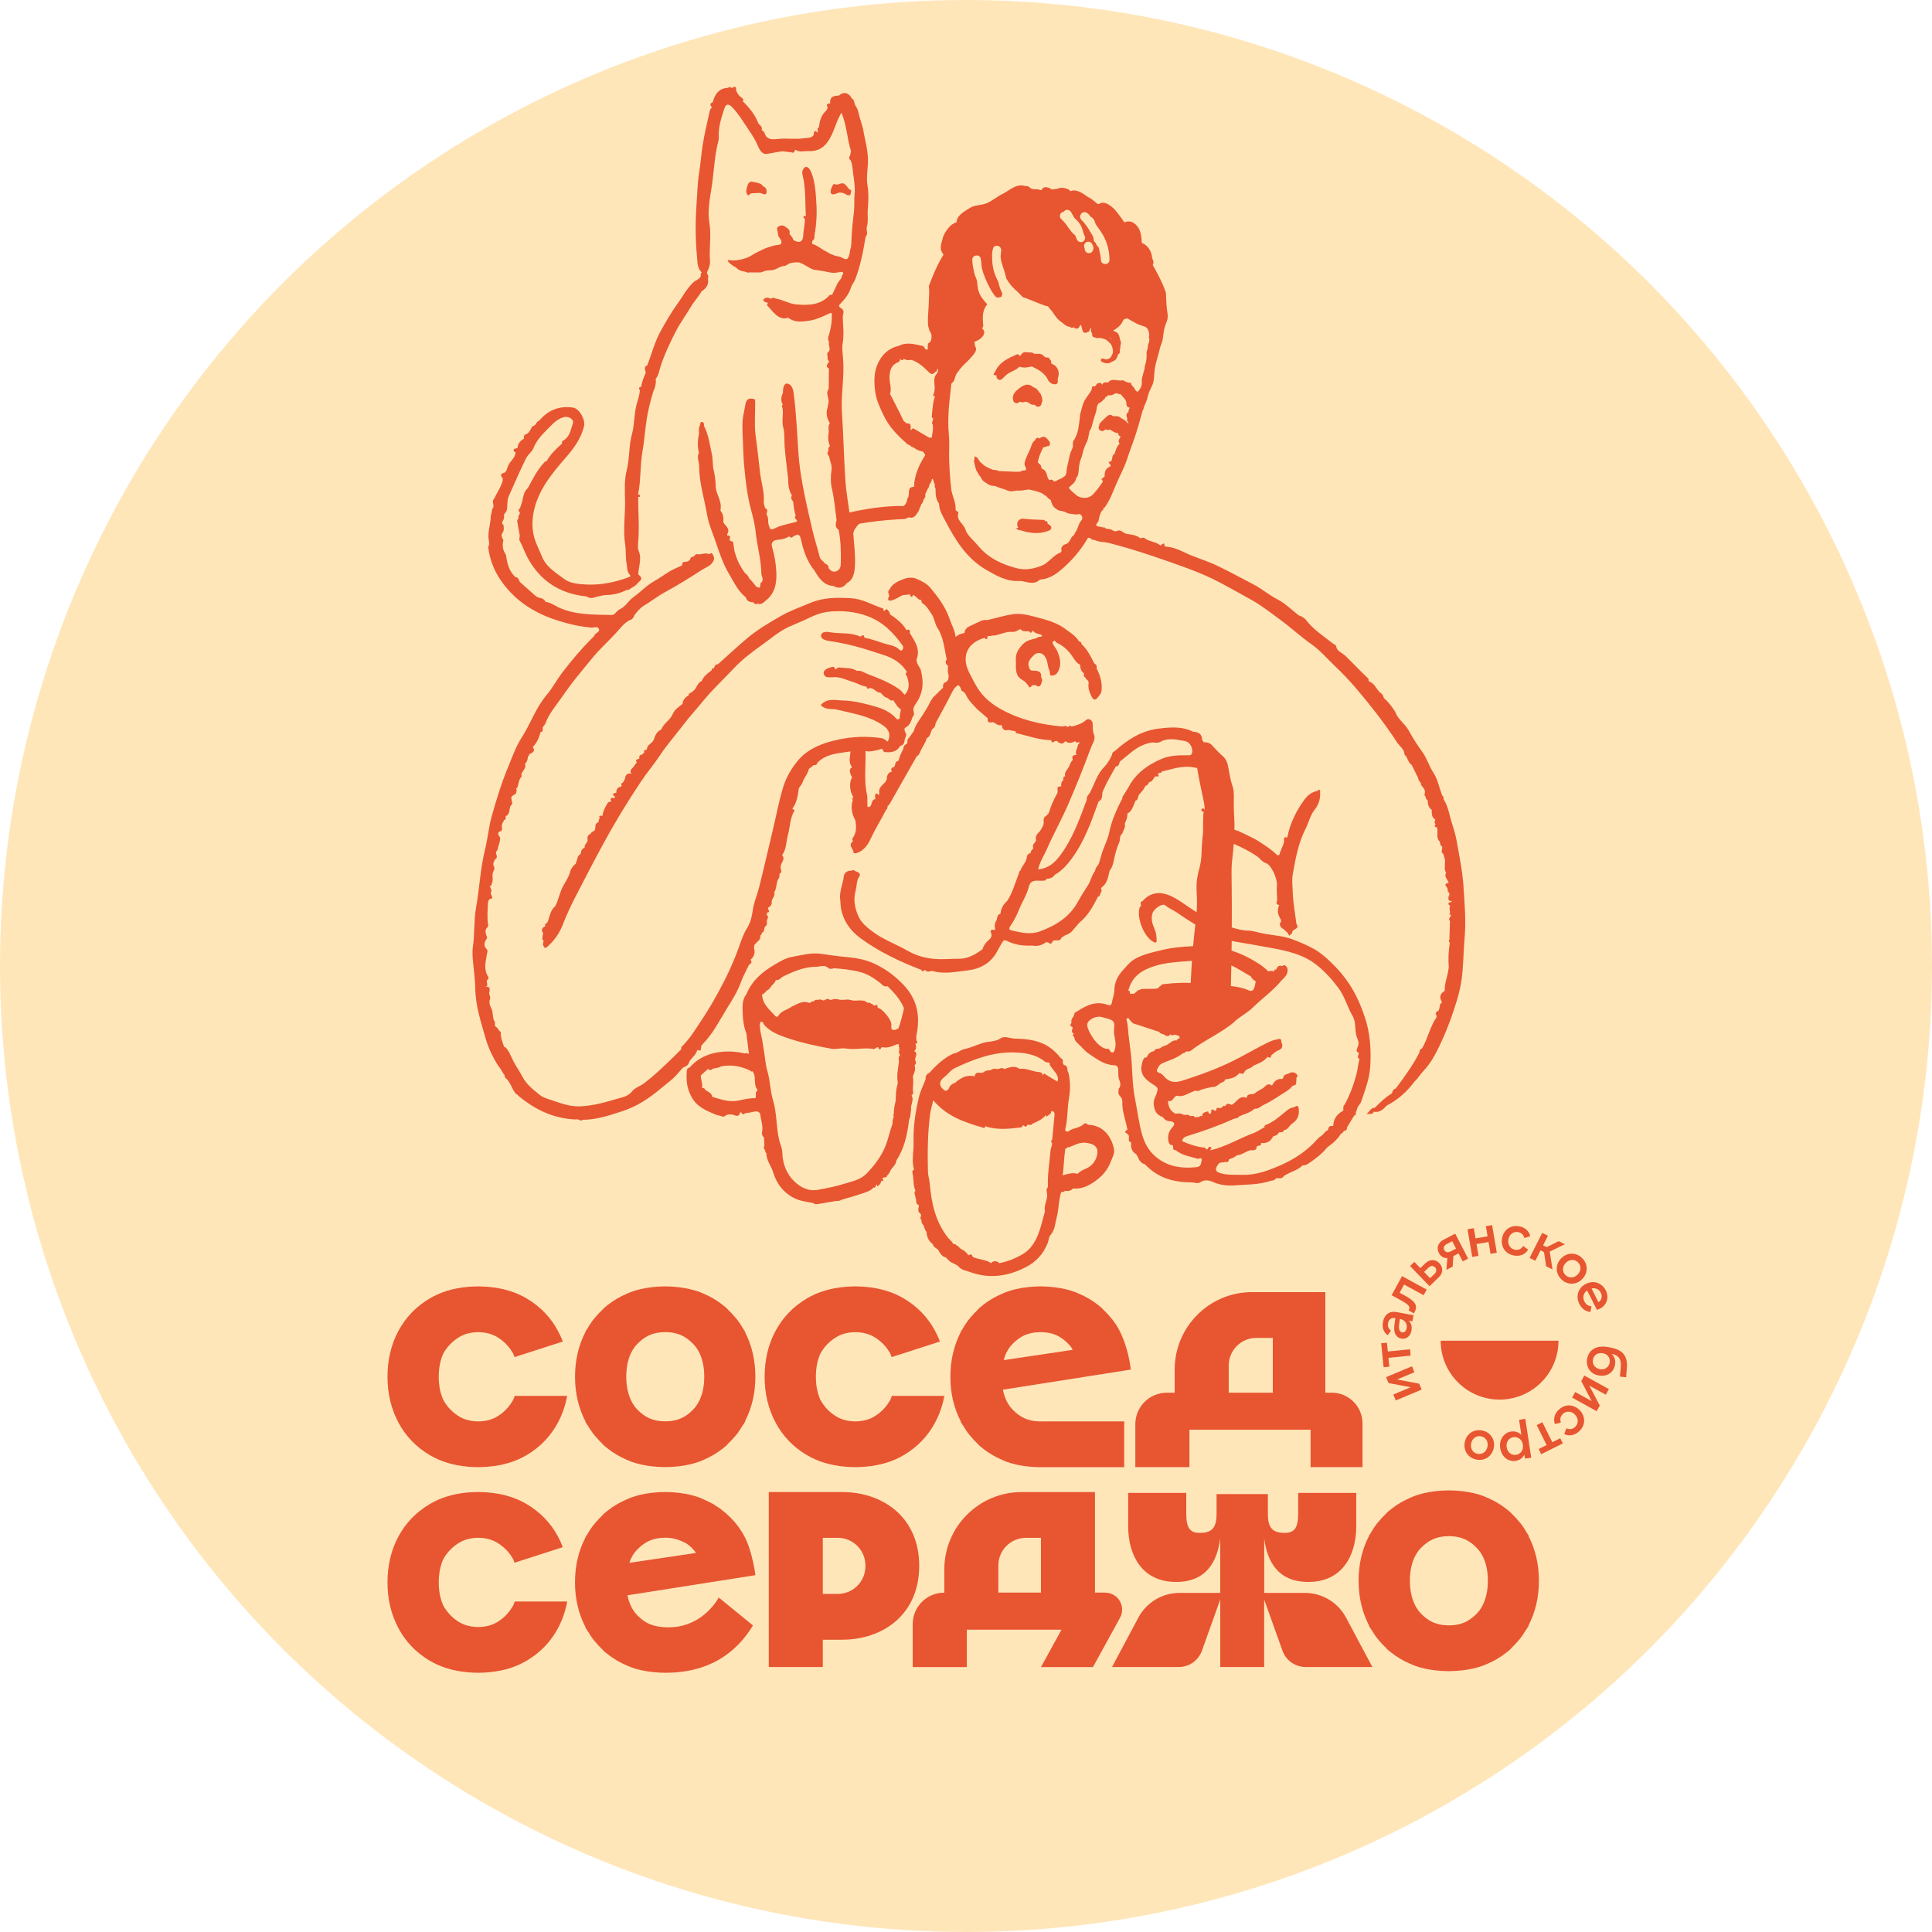 <?xml version="1.0" encoding="UTF-8"?> <svg xmlns="http://www.w3.org/2000/svg" id="_Слой_1" data-name="Слой 1" viewBox="0 0 605 605"><defs><style> .cls-1 { fill: #ffe6b9; } .cls-2 { fill: #e85531; } </style></defs><circle class="cls-1" cx="302.5" cy="302.5" r="302.5"></circle><g><path class="cls-2" d="m239.55,360.21c.18.27.02.73.46.86-.11,2.28,1.49,3.96,2.09,6,1.1,3.71,3.35,6.55,6.88,8.25,1.82.88,3.87.98,5.81,1.45.32.39.75.37,1.19.3h0c1.97-.33,3.95-.66,5.92-1,.58.08,1.12-.06,1.62-.37h0c2.26-.67,4.54-1.26,6.75-2.06,1.15-.41,2.45-.72,3.26-1.81.93.42.5-.91,1.13-.88.05.22-.12.74.39.36.48-.37.86-.85.89-1.51,1.08.11.58-.43.36-.86.38-.46,1.35.11,1.47-.82.51-.35.84-1.03,1.02-1.44.54-1.18,1.84-1.9,1.92-3.31,2.55-3.86,3.43-8.23,3.97-12.72h0s0,0,0,0c.52-1.01.42-2.15.63-3.22-.26-1.47,1.03-2.9.14-4.39.76-.51.44-1.24.39-1.91.06-1.34.29-2.69-.01-4.03h0s0,0,0,0c.46-1.13,1.04-2.24.54-3.52h0c.66-.49.52-1.06.19-1.66h0c-.06-.94,1.09-2-.29-2.81.87-.66.59-1.51.39-2.34.22-.1.82.17.55-.44-.35-.76-.36-1.55-.2-2.31,1.22-5.88.21-11.11-4.07-15.61-2.8-2.95-5.95-5.25-9.69-6.88-2.67-1.16-5.35-1.57-8.24-1.84-2.6-.24-5.25-.62-7.85-.99-3.28-.46-6.21.42-9.25.97-2,.36-3.74,1.45-5.49,2.49-3.77,2.23-6.98,4.96-8.67,9.14-1.11,1.39-1.24,3.02-1.22,4.7.06,2.58.2,5.14,1.19,7.57.27,2.13.54,4.26.8,6.38-.41.11-.79-.41-1.21-.06-2.32-.54-4.6-.75-7.05-.54-4.2.35-7.6,1.9-10.36,4.99-.48.1-.81.34-.82.88h0c-.26,2.85-.05,5.42,1.41,8.17,1.77,3.33,4.67,4.37,7.65,5.66.84.22,1.67.44,2.51.66.66-.55,1.4-.87,2.28-.7.97-.18,2.41,1.43,2.87-.74h0c.54-.04.77,1.31,1.51.33.75-.12,1.51-.18,2.25-.37.93-.24,1.8-.46,2.48.48h0c.21,2.05,1.09,4.05.53,6.16.06.52.26.98.67,1.32h0c.04.83.08,1.66.13,2.49h0c-.27.54-.24,1.04.21,1.49Zm46.25-26.68s0,0,0,.01c0,0,0-.01,0-.02,0,0,0,0,0,0Zm-49.2,10.2c-.03.05-.06.1-.09.16-1.75-.04-3.44.35-5.12.72-2.95.66-5.65-.34-8.38-1.15h0c-.08-1.5-1.79-1.48-2.37-2.51-.19-.37-.54-.23-.84-.28.4-1.35-.45-2.59-.33-3.92.76-.68,1.51-1.37,2.27-2.05h0s0,0,0,0c.56.7,1.07.37,1.58-.08.82-.2,1.7-.19,2.45-.67,0,0,0,0,0,0,3.02-.61,5.9-.17,8.68,1.1.14.04.28.07.41.11h0c.13.47.49.38.83.33.15.27.29.55.44.82h0c.53,1.6-.14,3.47,1.08,4.92-.09.09-.08.18.03.25-.95.53-.33,1.53-.64,2.24Zm2.02-32.41c.52.21.59-.43.97-.5.22-.16.31-.34.32-.54.5-.21.95-.48,1.21-.93.19-.15.35-.35.47-.62.49-.57,1.19-1,1.32-1.83,1.1.21,1.62-.77,2.42-1.16,3.24-1.57,6.63-3.02,10.23-2.99,1.11,0,2.48-.69,3.6.2h0c.6.63,1.3.46,2.01.25,2.73.22,5.44.47,8.13,1.17,2.57.67,4.59,2.08,6.59,3.65,0,0,0,0,0,0,.54.62,1.14,1.09,2.04.79,2.05,2.03,4,4.13,5.12,6.86.11.28-1.47,6.14-1.71,6.32-.54.4-1.22.69-1.81.47-.41-.15-.51-.63-.4-1.33.26-1.65-2.73-5.24-4.32-5.58h0c.19-1.46-.84-.56-1.33-.69-.21-.04.13-.66-.39-.37l-.09-.14-.17.02h0c-.34-.67-1.23-.11-1.63-.65-.02-.04-.04-.08-.07-.13-1.53-.69-3.19.09-4.76-.44-1.29-.43-2.7.31-4-.26-.81-.12-1.6,0-2.36.3v-.02c-.73-.65-1.39-.24-2.06.14-.37-.12-.75-.24-1.12-.36-.66.31-1.57-.16-2.06.67-.62-.31-.93.65-1.53.38h0s0,0,0,0c-2.02-.75-3.59.49-5.28,1.19-1.37,1.05-3.3,1.28-4.26,2.96-.24.42-.67.3-.98-.05-1.81-1.99-4.03-3.74-4.07-6.79h0Zm.66,18.11c-.31-1.82-.51-3.7-.96-5.49-.27-1.05-.33-2.07-.38-3.11h0c.06-.27.12-.53.18-.8.9-.32.88.57,1.22.96,1.89,2.11,4.49,3.13,6.99,3.98,4.57,1.57,9.32,2.6,14.1,3.45,1.53.27,2.94-.35,4.5-.08,2.84.49,5.78-.4,8.68.16.36.07.81-.7,1.44-.52h0c.51,1.56.82-.13,1.24-.08,1.59.42,3.03-.26,4.41-.82,1.42-.58.35.99.98.95,0,0,0,0,0,0,.02.25-.46.55.08.74-.48.56-.28,1.07.12,1.57-.55.59-.54,1.27-.36,1.99-.26,2.23-.8,4.44-.38,6.71h0c-.02.16-.04.31-.06.47-.55,1.67-.55,3.4-.59,5.12h0c-.25,1.33-.69,2.64-.56,4.03h0c-.2.39-.25.77-.02,1.16h0c-.48.6-.37,1.32-.4,2.01h0c-.89,2.39-1.33,4.91-2.33,7.29-1.31,3.13-3.26,5.65-5.57,8.13-2.18,2.35-4.88,2.67-7.55,3.54-2.55.82-5.16,1.25-7.76,1.77-3.09.61-5.57-.69-7.6-2.65-2.49-2.41-3.63-5.57-3.73-9.09-.03-1.21-.6-2.37-.9-3.54-1.07-4.18-.73-8.59-1.98-12.66-.94-3.05-.88-6.22-1.8-9.27-.55-1.84-.68-3.98-1.01-5.94Z"></path><path class="cls-2" d="m458.31,277.71c-.34-4.93-1.35-9.76-2.21-14.62-.33-1.88-.93-3.74-1.49-5.47-.77-2.4-1.06-5.05-2.51-7.24-.07-.42.07-.92-.43-1.18h0c-1.01-2.42-1.38-5.09-2.85-7.31-1.34-2.02-1.95-4.4-3.4-6.39-1.58-2.17-3.05-4.46-4.32-6.8-1.17-2.15-3.38-3.42-4.17-5.76-.99-1.63-2.16-3.11-3.59-4.38-.18-.68-.43-1.29-1.11-1.62-1.27-1.13-1.76-3.03-3.6-3.58-.06-.32-.02-.76-.21-.94-2.45-2.26-4.7-4.72-7.1-7.03-.99-.96-2.63-1.41-2.95-3.04-.09-.48-.53-.5-.82-.73-3.09-2.41-6.41-4.55-8.81-7.75h0c-.62-.49-1.24-.98-2.04-1.16h0s0,0,0,0c-2.18-1.69-4.18-3.74-6.59-4.98-2.66-1.35-4.88-3.31-7.52-4.69-3.89-2.03-7.73-4.13-11.7-6.02-3.32-1.58-6.89-2.51-10.21-4.15-1.78-.88-3.84-1.65-5.98-1.74,0-1.85-.83-.42-1.32-.33h0s0,0,0,0c-1.38-1.16-3.27-1.15-4.74-2.1-.47-.67-1.1-.07-1.63-.19,0,0,0,0,0,0-1.21-1.02-2.79-1.09-4.2-1.33-1.09-.18-1.82-1.51-2.95-.94-1.22.61-1.95-1.07-3.08-.48,0-.1,0-.17.01-.25-.08,0-.17,0-.26,0-.04,0-.07,0-.11,0,0,0,0,0,0-.01-.04,0-.08,0-.12,0-.2-.03-.29-.17-.31-.33-.22.01-.44,0-.68-.04-.22-.04-.44-.09-.63-.18-.38,0-.75-.04-1.09-.17-.33-.12-.42-.47-.2-.75.23-.28.43-.58.62-.88,0-.02,0-.03,0-.05.14-1.05.45-2.27,1.06-3.16.12-.18.3-.24.48-.2,0,0,0-.02-.01-.04-.12-.17-.13-.44.04-.58.12-.09.25-.17.38-.24,1.59-2.26,2.48-4.65,3.46-7,1.15-2.75,2.64-5.36,3.56-8.21.88-2.71,1.93-5.36,2.8-8.07.77-2.38,1.4-4.8,2.09-7.21.09-.02.14-.1.17-.19.03-.13.05-.26.08-.39.24-.91.74-1.71,1.01-2.6.25-.84.43-1.69.75-2.5.29-.74.68-1.42.99-2.15.6-1.43.5-3.07.68-4.59.2-1.65.66-3.19,1.13-4.77.24-.8.39-1.63.62-2.43.23-.78.63-1.51.76-2.32.27-1.66.34-3.19.93-4.79.26-.69.6-1.42.67-2.16.07-.82-.12-1.7-.22-2.52-.21-1.64-.21-3.29-.32-4.94-.01-.14-.03-.29-.04-.43-.88-2.67-2.17-5.1-3.5-7.56-.19-.36-.4-.71-.61-1.05.4-.85.21-1.42-.17-2.12-.05-1.04-.4-2.09-.93-2.91-.42-.64-1.21-1.46-1.95-1.73-.02,0-.15-.04-.27-.06-.02-.1-.04-.19-.07-.29-.02-.07-.04-.14-.06-.21-.07-1.97-.4-4.01-1.87-5.36-.97-.9-1.99-1.23-3.24-.8-.1.03-.21.07-.31.11-.76-1.15-1.62-2.25-2.44-3.32-1.04-1.35-3.76-3.83-5.55-2.4-.18-.05-.37-.1-.56-.14-.88-.84-1.93-1.64-3.05-2.2-1.21-.94-3.04-2.09-4.53-1.93-.27.03-.51.12-.72.25-.08-.1-.16-.21-.25-.29-.53-.5-1.51-.69-2.21-.77-.82-.1-1.43.26-2.24.36-.37.05-.73.08-1.09.14-.94-.56-2.16-1.07-2.92-.38-.14.13-.28.33-.39.55-.08,0-.17,0-.25.01-.44-.13-.87-.24-1.34-.27-.3-.02-.6,0-.9.05-.35-.1-.68-.24-1.01-.38-.19-.28-.46-.49-.87-.6-.21-.05-.46-.06-.75-.05-.55-.17-1.12-.27-1.76-.18-2,.27-3.56,1.77-5.3,2.62-1.66.82-3.11,2.08-4.79,2.85-1.83.84-3.92.5-5.65,1.67-1.46.98-3.75,2.14-3.97,4.08-.01.1-.01.2-.02.3-.19.06-.38.14-.57.22-.33.14-.6.31-.89.52-.5.36-.75.6-1.11,1.08,0,0,0,0,.01,0,0,0-.02.02-.02.02,0,0,0,.01-.01.02-.16.22-.14.16-.08.08-.12.15-.28.37-.28.36-.07.09-.13.2-.2.29-.1.13-.19.27-.28.41-.26.42-.51.86-.69,1.32-.21.53-.28,1.11-.47,1.66-.22.65-.37,1.35-.35,2.04.02.55.17,1.06.46,1.53.11.14.18.24.24.32,0,0,0,0,0,0,.04.1.09.2.13.31-.21.32-.41.65-.6.99-1.63,2.83-2.85,5.83-3.99,8.87.04.18.07.36.09.52.06.7.04,1.39.01,2.09-.05,1.34-.08,2.68-.17,4.03-.12,1.86-.29,3.75-.15,5.62.13.6.29,1.19.49,1.77.1.12.19.25.26.4.03.06.06.12.09.17.24.48.29.99.22,1.47h0c0,.94-.47,1.57-1.11,1.89h0c-.05.63-.08,1.25-.09,1.9-.2-.03-.42-.09-.64-.12-.38-.3-.33-.94-.99-1.07-2.48-.51-4.94-1.3-7.41,0-3.51.8-5.71,3.21-6.89,6.36-.93,2.49-.83,5.27-.5,7.91.34,2.67,1.5,5.09,2.68,7.55,1.63,3.4,4.08,5.97,6.81,8.39.44.35.75.89,1.42.87.2.57.76.59,1.21.78,0,0,0,0,0,0,.8.63,1.68,1.09,2.71,1.19.15.14.29.28.43.42.15.24.3.49.45.73-1.99,3.03-3.4,6.27-3.57,9.95.02-.38.12-.72.28-1.03-.1.34-.19.69-.28,1.03h0s0,0,0,0h0c-2.1.02-1.36,1.75-1.69,2.82h0s0,0,0,0c-.04.09-.03.17.04.24-.56.49-.4,1.27-.74,1.89-.4.74-.69,1.25-1.59,1.03.12.05.24.08.36.11-.11-.03-.23-.06-.36-.11-5.46.02-10.83.85-16.21,2.04-.45-3.42-1.06-6.69-1.27-9.98-.46-7.14-.62-14.3-1.08-21.45-.35-5.6.84-11.14.35-16.75-.13-1.53-.37-3.24-.13-4.68.48-2.87.11-5.65.03-8.47.12-.85.63-1.75-.3-2.48l-.07.07.07-.08h0c-.48-.4-1.37-.67-.48-1.5h0c1.46-1.48,2.74-3.09,3.36-5.12.27-.91.95-1.58,1.3-2.49,1.69-4.36,2.54-8.89,3.3-13.46.86-.85.2-1.87.31-2.8h0c.62-1.91.18-3.9.36-5.85.22-2.44.3-4.95-.1-7.4-.45-2.72.2-5.41.15-8.11-.07-3.29-1.02-6.43-1.56-9.64-.23-.81-.46-1.63-.69-2.44,0,0,0,0,.01.01-.66-1.54-.6-3.34-1.66-4.74h0s0,0,0,0c-.45-.77-.26-1.89-1.26-2.37-.74-1.74-2.57-2.13-3.91-.83-1.59.04-2.96.33-2.76,2.42-.64.14-1.44.17-.81,1.19h0s0,0,0,0c.03.65-.45,1.12-.81,1.48-1.36,1.38-1.69,3.11-1.92,4.9-.89.36-.14,1.07-.34,1.59-1.24-1.04-1.2-.03-1.28.8h0c-.77,1.06-2.07.83-3.06.99-2.67.43-5.4-.1-8.12.22-1.58.18-3.54.42-4.22-1.88-.11-.38-.59-.64-.89-.96.38-1.13-.84-1.46-1.14-2.26-.95-2.52-2.65-4.52-4.48-6.43-.11-.04-.22-.06-.33-.07.49-.7-.03-1.11-.49-1.43-.78-.54-1.19-1.3-1.56-2.11.03-.89-.07-1.6-1.21-.87-.43.15-.86-.63-1.29,0h0c-2.89.11-4.17,1.96-4.81,4.49-.96.38-.93.95-.28,1.61h0c-.22.32-.56.6-.63.95-.8,3.67-1.71,7.33-2.29,11.03-.42,2.69-.6,5.41-1.03,8.12-.57,3.55-.65,7.19-.9,10.79-.35,5.3-.33,10.61.18,15.88.16,1.61.03,3.57,1.46,4.91-.18.37-.48.72-.25,1.18-.48,1.07-1.67,1.3-2.45,2.05-2.03,1.96-3.3,4.44-4.92,6.68-1.94,2.69-3.61,5.59-5.21,8.47-1.84,3.32-2.82,7.11-4.17,10.7h0c-1.29.53-.67,1.46-.49,2.3h0c-.6,1.45-1.26,2.87-1.44,4.46-1.01.12-.63.7-.41,1.23h0c-.15,1.15-.41,2.25-.78,3.38-1.11,3.32-.79,6.92-1.73,10.31-1.02,3.67-.67,7.53-1.62,11.22-.81,3.15-.57,6.44-.52,9.6.07,4.53-.67,9.06.03,13.6.3,1.94.07,3.96.44,5.88.24,1.24.03,2.67,1.09,3.75.38.38-.11.54-.53.7-4.17,1.55-8.45,2.43-12.92,2.26-2.52-.1-5.31-.34-7.13-1.72-2.59-1.96-5.63-3.67-7.03-7.1-.56-1.38-1.21-2.77-1.79-4.18-1.5-3.65-1.43-7.4-.48-11.02,1.61-6.12,5.55-10.91,9.64-15.6,2.55-2.92,4.91-6.07,5.85-10.01.47-1.96-1.48-5.47-3.4-5.77-4.31-.67-7.86.75-10.66,4.09-.96.19-.92,1.58-1.97,1.66-.76.74-.9,1.96-1.94,2.49-.81.2-1,.74-.84,1.48-1.12.6-1.88,1.47-2,2.79-.25.53-1.61-.03-1.16,1.19l.52.27s0,.05,0,.08c-.12,1.73-1.68,2.65-2.32,4.1-.42.93-.41,2.26-1.85,2.44-.73.47-.27.93.01,1.39.21.29.19.57.11.92-.52,2.05-1.8,3.73-2.66,5.62-1.03.89.36,2.2-.53,3.12-.11.06-.14.15-.1.27-.18.57-.1,1.19-.4,1.73,0,.12,0,.23-.03.34-.02,2.45-1.01,4.81-.66,7.32.1.72.36,1.56-.15,2.29.43,3.72,1.73,7.2,3.78,10.24,4.25,6.32,10.2,10.29,17.51,12.68,3.65,1.19,7.22,2.04,11.01,2.37.78.07,1.96-.51,2.36.37.48,1.06-1.12,1.24-1.41,2.11-.11.33-.5.58-.77.86-3.33,3.36-6.38,6.95-9.24,10.7-1.74,2.28-3.11,4.9-4.92,7.04-3.44,4.05-5.04,9.05-7.85,13.4-1.75,2.71-2.84,5.84-4.08,8.82-2.13,5.11-3.79,10.44-5.28,15.78-.95,3.41-1.26,7.05-2.1,10.45-1.49,6.05-1.74,12.22-2.82,18.29-.71,4-.37,8.1-.98,12.17-.26,1.72-.04,3.94.17,5.91.25,2.38.54,4.82.58,7.15.09,5.45,1.79,10.48,3.23,15.57.87,3.09,2.33,6.05,4.09,8.81.73.67.98,1.65,1.61,2.39h0c.35.31.22.8.43,1.16h0c.53.28.83.78,1.16,1.25.89,1.28,1.28,2.87,2.43,3.99.28-.02.43.13.5.37,5.27,4.39,11.17,7.23,18.15,7.45.71-.35,1.35.77,2.07.1,4.4-.03,8.49-1.42,12.6-2.78,4.47-1.48,8.27-4.02,11.82-7.02,1.3-1.1,2.69-2.1,3.94-3.27,1.08-1.01,2.01-2.18,3-3.28.96-.36,1.85-.8,2.01-1.98.88-1.14,2.07-2.06,2.48-3.54.39-.11,1.17.76,1.11-.45h0s0,0,0,0c.22-.34-.07-.72.38-1.17,3.42-3.41,5.55-7.77,8.05-11.8,1.5-2.41,3.08-4.94,4.08-7.7.7-1.92,1.71-3.72,2.59-5.57h0c.67-.37,1.06-.82.45-1.55h0c1.14-.99,1.58-2.18,1.09-3.65h0c.16-.43-.09-.99.43-1.3.54-.86,1.85-1.28,1.52-2.64.4-.14.5-.45.49-.83.98-.34.59-1.41,1.08-2.01.83-.46.43-1.25.52-1.91.15-.55.73-1.1,0-1.64h0c0-.26,0-.51,0-.77,1.5-.15,0-1.15.45-1.59.6-.37,1.11-.79,1.06-1.58h0c-.19-1.19,1.28-1.98.79-3.24h0c.96-1.39.48-3.28,1.58-4.62h0c.03-.39.07-.78.1-1.17h0c1.09-.56.15-1.45.35-2.16-.08-1.25,1.65-2.28.43-3.67,1.42-1.84,1.23-4.12,1.81-6.18.71-2.53.63-5.27,1.99-7.62.35-.6-.53-.4-.56-.78,1.43-1.88,1.71-4.12,2-6.35h0s0,0,0,0c.43-.68,1.02-1.3,1.26-2.04.45-1.41,1.62-2.46,1.85-3.96h0s1.55-1.25,1.55-1.25c.58.02,1.07-.09,1.18-.78h0c2.86-2.88,6.68-2.91,10.32-3.51h0c-.04,1.61-.72,3.27.41,4.77h0c-.02.11-.02.22-.02.33-.78.3-.75,1.48.07,2.86,0,0,0,0,0,0,0,0,0,0,0,0-.02.11-.02.23,0,.34-.91,1.35-.67,4.39.46,5.99h0c0,.29-.77.44-.14.83-.75,2.25-.38,4.36.75,6.38.34,2.01.47,3.97-.89,5.73-.14.18.08.62.13.94-1.61,1.16.07,2.19.16,3.28.05.58.62.5,1.11.35,2.13-.65,3.48-2.68,4.17-4.18,1.5-3.23,3.37-6.22,4.98-9.37h0c.48-.27.45-.72.44-1.17h0c.2-.17.47-.29.59-.51,2.85-5,5.69-10.01,8.53-15.01.66-.34.92-.97,1.19-1.6h0c.56-1.4,1.59-2.58,1.95-4.08,1.16-.52,1.15-1.75,1.64-2.68h0c.12-.14.24-.28.37-.43h0c.62-.35.69-.98.77-1.59h0c1.65-3.06,3.37-6.09,4.9-9.2.56-1.14,1.11-2.14,2.23-2.76.53.46.88,1.01.94,1.73h0c.57.29,1.12.62,1.39,1.23.82,1.87,2.3,3.22,3.65,4.67,1.08.92,2.15,1.85,3.23,2.77-.21,1.34.51,1.48,1.55,1.2h0c.95.24,1.62,1.34,2.79.88-.04.11-.01.19.08.26h0c.2,1.17.84,1.66,2.03,1.31.75.14,1.51.29,2.26.43.05.19.06.53.15.55,3.66.82,7.2,2.2,11.02,2.21.04.74.4.9.96.45.36-.3.67-.22,1.03-.07h0c.05.23.14.41.42.33.83.73,1.45.23,2.04-.37h0c1.06.85,2.11.52,3.15-.05.14.95.79.23,1.18.36,0,.14-.02.28-.02.42-.14.14-.28.27-.42.41-.02,1.06-1.02,2-.42,3.15-1.18-.04-1.57.49-1.17,1.61-.65.52-.83,1.32-1.18,2.01h0c-.46,1-1.55,1.75-1.22,3.07-.9.1-.35.95-.69,1.34-.59.51-.6,1.19-.54,1.88-1.9-.27-.82,1.34-1.19,2.01-1.07,1.92-2.02,3.93-2.61,6.07h0c-.14.05-.19.14-.13.28h0c-.26.29-.52.57-.79.86-.71.28-.81.87-.79,1.53h0c.22,1.3-.57,2.24-1.17,3.24h0c-.79.77-1.56,1.56-1.17,2.82h0c-.2.86-1.48,1.32-.86,2.46h0c-.26.48-.91.75-.78,1.44-.62.24-1.21.66-1.26,1.3-.12,1.72-1.57,2.76-2.01,4.29,0,0,0,0,0,0-.4.12-.4.48-.45.79h0c-1.19,2.97-1.96,6.12-3.77,8.82-1.02.88-1.69,1.98-1.95,3.31h0c-.04.21-.07.42-.11.63-1.09.25-.94,1.24-1.18,1.99h0c-.68.94-.67,1.99-.44,3.06-.64,0-1.8-.33-1.33.84.56,1.39-.37,2.03-1.03,2.62-.83.76-1.31,1.6-1.65,2.6-2.19,1.64-4.64,3-7.33,2.97-2.09-.03-4.2.18-6.3.12-3.55-.11-6.86-.94-9.7-2.58-3.7-2.13-7.78-3.54-11.23-6.16-1.71-1.3-3.35-2.71-4.19-4.52-1.14-2.46-1.76-5.16-.99-8.02.35-1.31.31-2.74.83-4.04,1.34-1.66-.15-1.91-1.18-2.38-.26-.35-.51-.3-.76,0-1.21-.06-2.16.29-2.53,1.57h0c-.28,2.67-1.62,5.18-1.1,7.96h0c.07,5.03,2.58,8.9,6.42,11.7,5.79,4.22,12.27,7.28,18.96,9.84.34,1.09.83-.16,1.23.08h0c.69.92,1.6.07,2.39.29,3.57,1.02,7.14.21,10.67-.19,3.99-.46,7.39-2.19,9.4-5.95.52-.96,1.04-1.93,1.62-2.86.36-.57.6-.9,1.57-.41,2.41,1.21,5.1,1.56,7.82,1.41,1.67.34,3.14-.13,4.47-1.13l-.03.03c.26.08.53.16.79.24h0c.64.69.85.09,1.1-.37-.04-.03-.07-.06-.11-.09.03.02.07.05.11.09.68-.99,2.37.34,2.8-1.22l1.19-.77c.75-.24,1.45-.59,2.02-1.15.8-.92,1.59-1.85,2.39-2.77,2.75-2.22,4.4-5.24,5.94-8.33.09.07.17.14.25.21.07-.16.15-.32.22-.47.05-.11.08-.22.09-.32.24-.59.82-1.13.26-1.85h0c.12-.14.25-.28.37-.41h0c1.75-1.28,1.88-3.31,2.39-5.16h0c.78-.92,1.06-2,1.29-3.18.38-1.9.89-3.82,1.67-5.59.41-.94.03-2.12.99-2.83.28-1.04,1.13-1.93.77-3.13.51-.99.87-2.02.84-3.15,1.48-.75,1.76-2.29,2.38-3.62h0c.06-.11.09-.23.09-.36h0c.98-.28.75-1.29,1.15-1.92.7-.77,1.45-1.51,1.87-2.49.13-.06.16-.15.11-.28.74-.03.91-.66,1.2-1.16h0c1.12-.08,1.26-1.2,1.91-1.78.42-.11,1.43.46.89-.77h0c.1-.7,1.12,0,1.17-.78h0c3.15-.69,6.16-1.86,9.57-1.35.56.08,1.06.16,1.5.29.25,1.64.55,3.2.92,5,.37,1.83.7,3.35.93,4.45,0,0,.73,3.06.4,3.9.03-.03,0-.09,0-.19,0-.09.04-.17.01-.19,0,0-.02,0-.03-.02,0-.01.01-.02,0-.04,0-.02-.03-.02-.05-.03-.04-.03-.02-.06-.05-.1-.03-.04-.07-.01-.1-.05-.02-.02-.02-.05-.03-.05-.01,0-.02.01-.03,0-.01,0-.01-.02-.02-.03-.02-.03-.07,0-.15,0-.08,0-.12-.03-.15,0,0,0-.01.02-.03.03-.02,0-.02-.01-.04,0-.02,0-.02.03-.04.05-.03.03-.06,0-.09.04-.03.02-.01.05-.04.08-.02.02-.03.02-.05.03-.04.03-.02.09-.03.25,0,.05-.01.17.01.25,0,0,0,0,0,0,.02.04.04.06.09.11.05.05.06.07.11.09,0,0,0,0,0,0,.09.04.25.02.25.02.15-.02.23-.02.25-.03,0,0,0,0,0,0-.21.53-.2,6.03-.2,6.03,0,1.48-.15,1.05-.38,4.91-.15,2.49-.07,2.38-.17,3.48-.27,2.85-.83,3.81-1.22,6.09-.42,2.46-.25,4.11-.17,6.09.08,1.93.04,3.42-.08,4.96-1.34-.86-2.68-1.73-3.98-2.65-1.71-1.2-3.51-2.32-5.43-2.94-2.79-.9-5.46-.27-7.49,2.1-.98.26-.54.96-.48,1.55-.14.12-.37.22-.42.37-1.14,3.3,1.4,9.52,4.45,10.96.59.28.87.09.84-.56-.05-1.18-.12-2.35-.61-3.47-.71-1.62-1.28-3.27-.67-5.09.47-1.41,3.11-3.18,3.97-2.44,1.2,1.03,2.65,1.55,3.91,2.44,1.79,1.27,3.64,2.44,5.51,3.61-.2,1.76-.44,3.88-.69,6.74-3.02.2-6.05.35-9.03,1.06-3.11.74-6.27,1.34-9.09,2.89-1.52.84-2.62,2.23-3.81,3.53-1.75,1.9-2.69,3.85-2.74,6.4-.03,1.25-.55,2.49-.75,3.74-.13.8-.61,1.06-1.21.83-3.76-1.44-6.85.08-9.85,2.11h0c-.79.18-.75.9-.96,1.46-.56.58-.84,1.24-.64,2.06-.35.38-.64.77.02,1.14h0c.09.09.19.11.31.09.14.7-.78,1.59.4,2.09-.44.38-.49.72.1,1,.07.75.37,1.36.95,1.87,1.27,1.12,2.25,2.5,3.72,3.48,2.45,1.62,4.73,3.45,7.86,3.56.69.02,1.19.25,1.27,1.36.07,1.04-.12,2.18.35,3.3.25.6.62,1.86-.21,2.69,0,.71-.31,1.46.25,2.1h0c.47.54.92,1.11.89,1.87-.14,3.08,1.09,5.91,1.6,8.88-1.69.86.15,1.08.29,1.61h0c.58.68-.49,2,.9,2.37-.21,1.53.12,2.83,1.55,3.67h0c.15.24.3.47.44.71.44,1.15,1.05,2.14,2.34,2.48,3.86,4.11,8.75,5.61,14.23,5.61,1.01,0,2.3.51,2.96.06,1.89-1.28,3.44-.44,5.1.26,1.77.57,3.66.81,5.45.67,3.92-.3,7.91-.19,11.71-1.47.64-.04,1.21-.23,1.6-.79h0c.86-.08,1.85.32,2.43-.71h0c1.86-1.28,4.23-1.66,5.87-3.33,1.02.1,1.71-.48,2.49-1.02,1.87-1.31,3.67-2.68,5.09-4.49.68-.54,1.36-1.07,2.04-1.61h0c.9-.83,1.77-1.69,2.36-2.79h0c.59,0,.61-.73,1.09-.88.63-.13.9-.52.84-1.16.79-1.29,1.59-2.57,2.38-3.86.08.06.15.13.23.16.02.01.14-.08.13-.11-.2-.79.31-1.43.47-2.14h0c.23-.76.98-1.36,1.16-1.92,1.22-3.64,2.65-7.19,2.89-11.15.31-5.26-.01-10.37-1.68-15.37-1.23-3.7-2.76-7.24-4.94-10.52-1.63-2.45-3.57-4.71-5.63-6.67-1.56-1.49-3.28-3.05-5.34-4.2-2.2-1.23-4.46-2.18-6.77-3.04-2.74-1.02-5.7-1.24-8.58-1.72-1.82-.3-3.62-.99-5.43-1.02-1.74-.03-3.38-.48-4.99-1,.02-2.62.02-4.96.01-6.99-.03-10.32-.25-11.19.17-14.63,0-.03.24-1.97.44-4.54,2.52,1.11,4.98,2.31,7.28,3.89.97.66,1.52,1.74,2.8,2.15,1.75.56,3.62,5.05,3.43,6.9-.14,1.38.04,2.79.07,4.19.25.67-.93,1.8.66,2.03h0c-.76,1.55-.43,2.99.41,4.39.19.41.29.72-.09,1.18-.43.52.24,1.67,1.02,1.96.42.39.85.77,1.27,1.16.17.32.35.64.52.97.16-.55,1.18-.51.91-1.35l.42-.43c.66-.48,1.84-.72.93-1.95h0c-.42-3.36-1.07-6.72-1.17-10.1-.05-1.76-.31-3.59,0-5.35.86-4.91,1.72-9.83,4.02-14.35,1.03-2.02,1.44-4.26,2.96-6.13,1.13-1.4,1.76-3.35,1.6-5.35.04-.3.06-.61-.28-.75-.32-.14-.39.13-.47.35-1.75.3-3.08,1.28-4.1,2.67-2.64,3.59-4.6,7.5-5.42,11.93-1.62-.37-.82.92-1.04,1.5-.02.04-.05.09-.07.13,0,0,0,0,0,0-.06.12-.08.24-.07.37-.38.92-.75,1.85-1.13,2.77h0c-.02.54-.25.87-.85.78h0c-1.64-1.68-3.63-2.93-5.56-4.2-1.83-1.21-3.9-2.05-5.88-3.04-.65-.33-1.3-.56-1.96-.71.03-1.22.02-2.43-.05-3.54-.02-.26-.05-.79-.09-1.57-.18-3.92.07-4.75-.09-6.7-.17-2.09-.47-1.27-1.31-5.66-.5-2.62-.54-3.69-1.5-4.97-.49-.66-.53-.44-2.15-2.08-1.85-1.87-1.95-2.31-2.79-2.64-.49-.2-1.09-.29-1.69-.27-.09-.29-.3-.53-.47-.78.02-.71-.18-1.34-.68-1.84-.02-.03-.05-.06-.09-.09,0,0,0,0,0,0-.6-.37-1.23-.59-1.94-.54-3.56-1.81-7.39-1.46-11.08-.99-5.28.67-9.64,3.5-13.54,7.01-.54.22-.88.58-.87,1.2h0c-.6,1.33-1.5,2.83-2.31,3.63-2.32,2.3-3.08,5.23-4.46,7.91h0c-.35.83-1.34,1.38-1.12,2.47,0,0,0,0,0,0-2.26,6.03-4.37,12.12-8.28,17.38-1.76,2.36-3.73,4.16-6.95,4.45.49-2.37,1.8-4.25,2.69-6.27,2.06-4.71,4.58-9.22,6.64-13.93,2.57-5.9,4.96-11.89,7.2-17.93.46-1.24,1.52-2.6.97-3.98-.48-1.19-.38-2.32-.43-3.49-.05-1.16-1.3-1.88-2.11-1.14-1.32,1.2-2.9,1.63-4.53,2.03-.47-.75-.8.16-1.21.11h0c-.59-.6-1.29-.09-1.94-.15-6.58-.63-12.91-2.1-18.76-5.3-2.98-1.63-5.61-3.74-7.43-6.63-.99-1.57-1.84-3.26-2.69-4.94-2.67-5.27-.35-9.49,4.93-10.9.04.26.13.49.45.4.38-.11.38-.41.34-.73h0c.05-.09.07-.18.05-.28.53.22,1.04-.02,1.55-.09.29-.01.57-.03.86-.04,1.28-.31,2.49-.79,3.8-1.04,1.07-.2,2.28.23,3.24-.57.29-.12.58-.25.87-.37h0c.69,1.09,1.87.47,2.78.78h0s.01.02.01.02c.63.98.7-.32,1.1-.28.66,1.06,2,.81,2.87,1.46-.27.8-1.28.14-1.62.82h0c-1.57.47-3.18.6-4.47,1.98-1.37,1.46-2.26,2.79-2.16,4.93.08,1.52-.18,2.96.42,4.51.6,1.56,2.29,1.7,3.01,2.95.55.17.64,2.03,1.66.44.38-.02.75-.04,1.13-.07.67.62,1.25.62,1.68-.26.25-.74.64-1.49,0-2.23h0c.27-1.89-1.19-2.04-2.35-2.02-1.12.02-1.22-.47-1.48-1.31-.52-1.67.8-2.68,1.55-3.53.55-.62,2.2-1.29,3.41.28,1.11,1.43.77,3.18,1.56,4.63.25.45-.2,1.43.59,1.46.69.03,1.49-.28,1.94-1.06,1.32-2.25.78-4.43-.14-6.63-.42-1-1.38-1.72-1.52-2.87.25-.13.5-.26.76-.4.2.24.35.58.6.69,2,.89,3.47,2.25,4.76,4.08.67.95,1.31,2.26,2.57,2.79-.03,1.11.33,2.06,1.21,2.77h0s0,0,0,0c-.06.47-.21.96.38,1.22h0c.17.69,1.19.88,1.05,1.76-.25,1.58.31,2.98.99,4.34.32.62,1.02,1.19,1.54.54.6-.74,1.4-1.42,1.53-2.55.27-2.49-.45-4.72-1.54-6.89.14-.72-.1-1.26-.75-1.6-1.09-2.17-2.15-4.36-3.98-6.04,0-.52-.27-.77-.76-.82h0c-1.02-1.74-2.74-2.74-4.27-3.89-2.68-2.03-5.93-2.9-9.12-3.73-2.36-.62-4.84-1.29-7.29-.93-2.71.39-5.36,1.21-8.03,1.85-1.54-.3-2.72.65-4.02,1.17,0,0,0,0,0,0h0c-1.24.73-2.99.91-3.16,2.84l-1.54.42h0c-.42.27-.84.54-1.26.81h0c-.2-2.09-1.31-3.89-1.96-5.83-1.21-3.59-3.53-6.61-5.93-9.52-1.12-1.35-2.71-2.09-4.28-2.8-1.38-.62-2.95-.39-4.15.08-1.65.66-3.51,1.38-4.36,3.26-.76.64-.24,1.32-.05,1.99h0c-.52.69-.6,1.65.39,1.48,1.31-.23,2.51-1.1,3.75-1.69.78-.09,1.56-.19,2.34-.28-.04.42.17.76.54.8.29.03.27-.33.24-.58,1.17.09,1.53,1.59,2.75,1.57.07.31.04.78.23.9,1.4.88,2.16,2.25,3.04,3.57.88,1.33.94,2.97,1.78,4.26,1.97,3.02,2.14,6.54,2.91,9.9-.74.86-.21,1.45.42,2.02h0c-.01.76-.2,1.57.01,2.26.36,1.14.14,2.39-.69,2.74-1.05.46-.89,1.05-.9,1.78-1.06,1.04-2.11,2.08-3.17,3.12-.27.41-.54.83-.81,1.24-.62,1.42-1.46,2.7-2.28,4.01-1.02,1.65-2.36,3.19-2.87,5.14v.02s-.8,1.17-.8,1.17c-.28.39-.56.78-.84,1.16-.44.12-.19.59-.42.82l.02.73c-.55.42-1.26.72-1.21,1.6-.58,1.23-1.23,2.42-1.51,3.76-.03.01-.06.03-.1.04-.06.07-.12.14-.17.22-1.16.05-.52,1.64-1.4,1.9-.94.29-.68.85-.48,1.41-.06.01-.11.03-.18.03-.93.21-1.2.95-1.42,1.74.05.06.1.13.14.19-.12.31-.24.61-.36.92-.1.09-.17.2-.21.33-.96,1.05-2.32,1.9-1.87,3.65-.1.13-.18.27-.22.43,0,0,0,.02,0,.02-.05,0-.09-.01-.13-.03-.1-.36-.5-.61-.67-.45-.5.47-.33,1.13-.22,1.74-1.56.11-.75,2.28-2.18,2.51-.15-.07-.26-.16-.33-.27-.02-.24-.02-.48.03-.73-.13-.92.08-1.88-.12-2.77-1.07-4.58-.36-9.21-.5-13.81.71.18,1.45.15,2.18.03.9-.15,1.79-.32,2.67-.67.72-.29.52,1.2,1.43.99.23-.05.52.05.78.05,1.44-.03,2.75-.35,3.59-1.68.12-.12.23-.25.33-.37.71-.14,1.11-.66,1.25-1.5-.07-.95,1.11-1.86.11-2.85.06-.47-.53-.95.31-1.41,1.25-.67,1.71-2,2.09-3.3.59-.45.5-1.04.33-1.64h0c-.29-1.06.26-1.85.81-2.65,2.05-2.96,2.41-6.21,1.59-9.65-.12-1.47-1.53-2.45-1.5-3.98h0c1.3-3.27-.51-5.76-2.1-8.31.14-.88-.09-1.33-1.07-.92h0c-.95-1.82-2.53-3.03-4.09-4.25-.46-.36-1.16-.48-1.15-1.26-.49-.39-.7-1.77-1.66-.47h0c-.46-.11-.14-.7-.39-.78-3.33-1.07-6.3-3-10.02-3.22-4.43-.27-8.66-.29-12.84,1.49-3.18,1.35-6.4,2.46-9.44,4.23-3.71,2.17-7.32,4.27-10.62,7.11-2.98,2.56-5.86,5.22-8.79,7.83-.82.02-1.08.6-1.25,1.26h0c-.8-.22-.56.79-1.07.91-1.16.83-2.22,1.76-2.79,3.12,0,0,0,0,0,0-1.52.53-1.47,2.46-2.8,3.16-.15.64-1.33.28-1.18,1.21h0c-1.04.66-1.93,1.42-2,2.78-1.19.9-2.52,1.79-3.08,3.16-.8,1.95-2.83,2.89-3.57,4.81-1,.52-1.7,1.29-2.05,2.38h0c-.1.28-.21.56-.31.84-.45,1.2-2.15,1.52-2.16,3.04-.29.27-1.17.04-.78.9h0s-.78.77-.78.77h0c-.87,0-.84.6-.8,1.2-.42.3-1.51.16-.79,1.2h0c-.28.37-.56.74-.84,1.1-.35.79-1.77,1.22-.81,2.44-1.19-.25-1.84.2-2.04,1.44-.08.48-.45.92-.69,1.38h0c-.82.15-.28.77-.41,1.16-1.08.24-1.74.8-1.6,2.01l-.06-.05c-.99.19-1.44.53-.38,1.31.03.09.05.18.04.28-.52.27-1.99-.45-1.2,1.17-.37.19-.92,0-1.15.52-.76,1.23-1.43,2.48-1.61,3.95-.42.11-1.41-.37-.83.79-.48.29-.28.79-.38,1.2-1.33.35-.87,1.56-1.15,2.41-.23.61-1.13.49-1.3,1.18h0c-.73.35-1.17.87-1.04,1.73h0c.32,1.08-1.15,1.58-.86,2.65h0c-.85.36-1.2,1.04-1.24,1.92h0c-.57.42-1.03.9-1.08,1.66l-.54,1.56h0c-.87.5-1.55,1.85-1.64,2.21-.54,2.25-2.05,3.96-2.86,5.98-.64,1.62-1.02,3.37-1.81,4.96-1.67,1.33-1.78,3.41-2.51,5.19-.51.23-.89.53-.67,1.18-1.01.36-1.35,1.17-.79,1.95.43.59-.28.84-.04,1.25,0,.41-.35.88.22,1.19h0c.22.57-.37,1.13,0,1.71.27.42.39,1.01,1.1.42,2.33-1.95,4-4.44,5.05-7.18,1.13-2.94,2.46-5.79,3.89-8.55,2.85-5.51,5.69-11.03,8.65-16.48,3.65-6.73,7.61-13.24,11.85-19.59,1.88-2.83,4.13-5.45,5.99-8.27,2.15-3.26,4.73-6.15,7.06-9.23,2.08-2.74,4.44-5.32,6.63-7.99,2.89-3.52,6.22-6.58,9.31-9.88,2.59-2.78,5.68-5.16,8.8-7.36,2.74-1.93,5.23-4.19,8.36-5.66,2.1-.98,4.29-1.8,6.37-2.83,2.08-1.03,4.36-1.87,6.79-2.06,4.01-.32,7.86.02,11.68,1.44,4.81,1.79,8.12,5.2,10.98,9.22.31.43.17.9-.06,1.3-.21.38-.68.27-.87.07-1.31-1.42-3.16-1.5-4.83-2.03-2.05-.65-4.06-1.44-6.2-1.79-.13-1.24-.73-.71-1.29-.34-3.01-1.44-6.33-.83-9.48-1.39-1.17-.21-2.8-.24-2.82,1.13-.01,1.05,1.52,1.48,2.84,1.66,2.73.38,5.45.97,8.12,1.67,2.83.74,5.59,1.72,8.38,2.58,3.15.96,5.83,2.57,7.59,5.46-.86.47-.18.95,0,1.43.72,2.02.85,3.96-.75,5.67h0c-.53-.57-.99-1.24-1.61-1.68-3.05-2.21-6.58-3.52-10.04-4.86-1.03-.4-2.07-1.21-3.33-.97-1.6-1.08-3.46-.78-5.22-1.05-.79-.12-1.08.44-1.61.66.04-.84-.51-.97-1.12-.78-.94.29-1.97.52-2.44,1.56.07,1.99,1.56,1.57,2.77,1.62,2.45-.3,4.54.98,6.78,1.58,1.3.44,2.47,1.25,3.88,1.34.11.5.26.92.89.48,1.44-.2,2.09,1.49,3.48,1.42.61.54,1.16,1.41,1.85,1.54.82.15,1.2,1.34,2.19.82.65,1.07,1.24,2.2,2.36,2.89-.12.64-.26,1.28-.35,1.93-.07.42.21.98-.43,1.15-.57.15-.79-.37-1.1-.68-1.71-1.72-3.85-2.65-6.13-3.3-3.39-.96-6.82-1.85-10.36-1.91-1.93-.03-3.97-.66-5.82.63-.94.66-1.27.85.05,1.56,1.39.75,2.83.34,4.24.7,4.89,1.22,9.91,1.91,14.22,4.86,2.02,1.38,2.58,2.89,1.57,5.15-.6-.36-1.17-.96-1.82-1.06-4.58-.72-9.14-.56-13.69.42-2.11.45-4.16,1.02-6.14,1.89-2.74,1.2-5.12,2.81-6.93,5.21h0c-1.87,2.36-3.31,4.94-4.19,7.82-1.35,4.41-2.16,8.94-3.24,13.41-.8,3.31-1.54,6.63-2.35,9.94-.66,2.72-1.28,5.45-1.98,8.16-.62,2.38-1.65,4.64-1.97,7.18-.22,1.74-.73,3.79-1.71,5.34-1.21,1.91-1.89,4.01-2.61,6.05-1.77,4.99-4.03,9.73-6.57,14.34-1.57,2.86-3.23,5.69-5.04,8.4-1.87,2.8-3.6,5.72-6,8.14-.48.24-.42.7-.47,1.12-1.24,1.23-2.46,2.48-3.73,3.68-2.52,2.38-5.01,4.77-7.79,6.88-1.26.96-2.89,1.4-3.87,2.62-1.15,1.42-2.67,1.77-4.29,2.19-1.75.46-3.45,1.04-5.22,1.46-2.35.55-4.69.97-7.04,1.02-3.04.07-5.94-1.04-8.78-1.99-1.15-.39-2.44-.7-3.54-1.58-2.08-1.66-4.18-3.32-5.41-5.67-.84-1.6-1.88-3.07-2.72-4.64-.87-1.62-1.38-3.43-2.76-4.76-.05.04-.1.09-.16.1-.04,0-.12-.03-.13-.07-.48-1.54-1.18-3.04-1.04-4.72v-.02c-.74-.23-.74-1.14-1.38-1.46-.91-.42-.11-1.41-.66-1.94-.45-.79-.34-1.7-.55-2.55.02-1.29-1.19-2.28-.9-3.63-.03-.1-.04-.21-.04-.31.78-.95-.61-1.94.07-2.89-.13-.4.22-.96-.39-1.19-.29-.33-.62-.03-.92-.06,1.26-.48-.21-1.8.73-2.37.16-.24.26-.49.14-.78-1.51-2.25-.87-4.65-.46-7.02.1-.58.4-1.2-.06-1.68-1.25-1.29-.54-2.42.18-3.58-.36-.9-.78-1.96-.37-2.73.21-.39.77-.67.66-1.31-.39-2.21-.17-4.42-.08-6.64.05-1.1.41-1.53,1.37-1.68.06-.13.04-.25-.06-.36-.03-.58-.74-1.06-.25-1.72.08-.26.03-.51-.12-.74-.04-.1-.05-.21,0-.31-.05-.13-.12-.25-.22-.36-.38-.45.21-.3.28-.46.16-.48.38-.95.46-1.45.03-.17.04-.35.03-.52-.03-.97-.21-1.97.41-2.85.14-.35.14-.71.04-1.07-.44-.76-.22-1.45.22-2.13.02-.13-.08-.22-.1-.34.09.06.2.09.31.09.3-.18.4-.47.43-.8,0-.17-.03-.34-.08-.51-.32-.59-.21-1.11.27-1.56.2-1.31.9-2.52.85-3.89-.59-.83-1.17-1.66.37-2.12.21-.3.23-.64.19-.99-.16-.7.04-1.32.43-1.9.1-.17.17-.35.19-.54.1.03.21.02.32-.04.41-.31.02-.89.4-1.22,1.51-.76.56-2.77,1.85-3.65.13-.55-.21-1.05-.19-1.6-.49-1.39,1.64-1.14,1.47-2.33.55-.3-.47-1.03.34-1.26.42-1.25.44-2.67,1.48-3.68,0,0-.15-.19-.23-.29h0c.12-1.26,1.76-2.04,1.12-3.53.81-.58.83-1.49.98-2.35h0c.26-.04.37-.18.29-.44.14-.13.28-.25.43-.38.99-.39,1.57-.94.76-2.01h0c1.23-1.36,2.05-2.92,2.42-4.71,1.18-.12.46-1.13.78-1.65h0c.27-.37.63-.71.78-1.12,1.01-2.8,2.92-5.08,4.6-7.43,1.48-2.07,2.93-4.2,4.53-6.21,1.86-2.34,3.78-4.64,5.67-6.94,2.21-2.69,4.84-5.04,7.2-7.61,1.34-1.46,2.49-3.11,4.3-4.07.87-.2,1.31-.81,1.55-1.61h0c.86-1.09,1.88-2.32,2.9-2.92,2.27-1.34,4.34-3,6.67-4.27,3.94-2.15,7.78-4.52,11.55-6.97,1.48-.96,3.55-1.47,3.88-3.7-.53-1.63-.78-1.82-1.6-1.21-1.17-.64-2.33.16-3.49.01-.65-.18-.98.25-1.3.69-.51.11-1.06.17-1.12.86h0s-.4.42-.4.42c-.5.8-2.29-.24-2.13,1.5h0c-1.21.57-2.48,1.05-3.63,1.72-1.74,1.01-3.35,2.24-5.11,3.21-2.42,1.34-4.25,3.41-6.47,4.97-1.6,1.13-2.52,3.03-4.3,3.83-1.03.46-1.52,1.83-2.55,1.81-5.68-.14-11.43.07-16.77-2.43-1.27-.66-2.46-1.52-3.95-1.66h0c-.54-1.43-2.17-1.03-3.08-1.84-1.64-1.46-3.29-2.92-4.94-4.38h0c-.32-.59-.46-1.31-1.2-1.58l-.13.15s-.06-.08-.09-.13c-2-1.83-2.58-4.27-2.94-6.81-.04-.13-.09-.25-.13-.38-.96-1.34-1.08-2.81-.69-4.36v-.02c-.39-.75-.89-1.49-.24-2.34.53-.77.34-1.61.26-2.44-1-.68.02-1.26.08-1.89.32-.53-.17-1.22.32-1.72.52-.44.71-.99.75-1.67.09-1.22,0-2.56.48-3.63,1.76-3.98,3.49-7.98,5.43-11.89.62-1.27,1.81-1.98,2.3-3.19,1.13-2.83,3.29-4.84,5.35-6.92,1.24-1.25,2.54-2.44,4.37-2.86,1.34-.31,3.08.77,2.67,1.94-.64,1.82-.87,3.93-2.65,5.18-.42.3-1.01.46-.73,1.18-1.86,1.63-3.66,3.32-4.86,5.54h0c-.4-.11-.56.19-.78.43-2.21,2.33-3.57,5.2-5.09,7.97h0c-1.22,1.02-1.39,2.5-1.73,3.91h0s.03.04.03.04c-.26.8-.51,1.61-.77,2.41.03,0,.07-.01.1-.01-.03,0-.06.01-.1.01-.66.37-.51.79-.08,1.23h0c.01.1.02.2.03.3-.07.55-.73,1-.35,1.62-.86.57-.26,1.33-.28,2.02.2,1.08.39,2.15.59,3.23h0c.08.61-.33,1.14.05,1.85.94,1.73,1.56,3.64,2.51,5.37,3.95,7.18,10.09,11.09,18.21,11.95.21.04.43.06.64.08-.22.04-.43.03-.64-.08.94.52,1.9.7,2.91.22h0c1.2-.23,2.39-.65,3.6-.66,2.06-.03,3.96-.53,5.81-1.37.49-.35,1.23-.1,1.63-.67.71-.42,1.45-.75,2.02-1.44.75-.91,2.29-1.54.48-2.87-.15-.11-.05-.61-.02-.92.21-2.16,1.02-4.29.07-6.51-.33-.77-.26-1.76-.18-2.63.44-4.76-.02-9.53.03-14.29.26.04.56,0,.57-.28.02-.35-.26-.52-.61-.53h0c.91-4.44.58-9,1.38-13.49.57-3.2.77-6.56,1.27-9.77.46-2.97,1.19-6.02,2.11-8.96h0c.56-1.17.89-2.38.78-3.67,0-.1-.01-.2-.03-.31.96-1.08,1.09-2.57,1.5-3.81,1.3-3.97,3.06-7.69,4.98-11.37,1.29-2.47,2.97-4.68,4.36-7.08,1.02-1.76,2.5-3.35,3.57-5.16,1.48-.93,2.3-2.18,1.94-4.01h0c.45-.72-.28-1.24-.32-1.87.61-1.1,1.07-2.53.98-3.52-.35-4.02.48-8-.21-12.1-.54-3.24.02-6.88.6-10.32.76-4.57.9-9.24,1.87-13.79.18-.83.54-1.68.49-2.5-.2-3.21.77-6.17,1.76-9.13.5-1.49,1.32-1.53,2.49-.31,2,2.09,3.46,4.6,5.07,6.96,1.06,1.57,2.14,3.2,2.89,5.03.45,1.1,1.33,2.75,2.74,2.57,1.7-.23,3.4-.67,5.14-.83.94.12,1.88.25,2.82.37h0c.86.48.73-1.07,1.3-.73,1.25.74,2.47.25,3.7.31,2.52.12,4.29-.58,5.82-2.44,2.27-2.77,2.74-6.41,4.67-9.6,1.67,3.92,1.76,8.03,2.94,11.86.09.29-.07.65-.11.98.06.68-.97,1.37.03,2.04.62,1.33.61,2.78.81,4.2.31,2.17.66,4.46.45,6.52-.18,1.71,0,3.47-.18,5.19-.37,3.35-.8,6.74-.85,10.63,0,0,0-.01-.01-.02-.01.07-.04.14-.08.2.03.08.05.17.03.27-.04.12-.06.24-.07.36,0,.08-.03.15-.07.21-.05.18-.11.36-.17.55-.07.61-.16,1.23-.35,1.81-.11.35-.27.77-.59.97-.37.23-.8.05-1.16-.13-.33-.17-.61-.35-.94-.47-.14-.03-.28-.07-.42-.12-.63-.13-1.26-.18-1.84-.48-.05-.03-.09-.06-.14-.09-.65-.16-1.26-.51-1.83-.89-.74-.34-1.42-.81-2.11-1.26-.05-.02-.09-.05-.13-.08-.68-.44-1.38-.85-2.16-1.09-.32-.1-.35-.89.06-1.21.59-.46.36-1.05.46-1.61.6-3.26.8-6.56.59-9.85-.21-3.38-.35-6.82-1.69-10.04-.35-.85-1.1-1.63-1.71-1.44-.56.17-1.17,1.15-1.01,2.1.05.31.13.62.2.94.93,4.07.65,8.23.9,12.35-.23-.02-.6-.12-.65-.04-.23.39-.06.69.35.87h0c.06,1.72-.46,3.38-.5,5.12-.04,2.12-1.22,2.62-3.06,1.57-.21-.79-.79-1.35-1.27-1.97h0c.46-1.27-.71-1.74-1.34-2.27-.98-.82-2.75-.11-2.52.88.13.56.26,1.03.22,1.4.06.07.1.15.11.26.02.22.09.43.14.64.07.03.14.09.19.18.23.45.6.77.7,1.28.02.11,0,.22-.05.31,0,.02.02.03.02.05.08.25-.09.46-.31.55-.43.17-.88.2-1.33.25-.49.06-.93.21-1.4.36-.98.3-1.92.55-2.83,1.03-.82.44-1.69.8-2.5,1.25-.79.43-1.47.96-2.32,1.28-1.39.53-3.03.89-4.52.88-.5,0-1.08-.05-1.61-.19.07.2.14.4.23.59.04.08.08.15.12.23.35.25.68.52,1.01.8.43.36.96.55,1.4.9.22.17.42.35.62.54.29.13.58.27.87.4.18.04.36.08.54.11.51.07.98.26,1.45.42.3-.02.6-.06.91-.06,1.04,0,2.09.06,3.14,0,.42-.02.75-.22,1.14-.38.34-.14.67-.18,1.04-.22.57-.05,1.15-.08,1.72-.12.2-.07.4-.14.6-.21.53-.19.99-.43,1.48-.69.51-.27.98-.33,1.55-.41.54-.07.91-.48,1.38-.7.5-.23,1.12-.31,1.66-.38.27-.03.6-.06.87.02.53-.22,1.25.19,1.7.41.66.32,1.28.71,1.91,1.07.45.26.9.52,1.39.7,1.06.16,2.11.31,3.17.5.99.18,2,.46,3,.54.96.08,1.91-.25,2.87-.27.52-.01.56.7.16.86.02.14-.01.29-.11.39-.03.03-.07.04-.1.07,0,0,0,0,0,0-.02.29-.08.56-.25.79-.18.26-.32.42-.52.68-.18.23-.33.48-.5.72-.58,1.22-1.15,2.43-1.72,3.62h0c-.26.03-.63-.04-.76.11-2.9,3.19-6.65,3.25-10.52,2.92-2.28-.2-4.24-1.55-6.5-1.82-.54-.61-1.06,0-1.59.03-.79-.49-1.65-.39-2.14.28-.24.33.4.83.96.89h0s.15.07.15.07h.16s0-.01,0-.01c0,.12.03.24.06.35,0,0,0,0,0,0h0c-.1.16-.3.43-.28.46,1.66,1.53,2.76,3.81,5.32,4.16.5.07,1.21-.35,1.52-.13,2.24,1.63,4.65,1.06,7.06.72,1.9-.4,3.66-1.21,5.39-2.04,1.12-.53,1.03-.32,1.06.77.04,1.68-.25,3.26-.62,4.86-.26,1.06-.95,2.09-.22,3.22h0c-.43.99.68,2.08-.18,3.05-.72.42-.3,1.05-.3,1.61-.03.48-.1.97.43,1.25h0c.04.08.05.17,0,.25-.41.71-1.3,1.41-.02,2.13h0c-.02,2.12-.04,4.23-.06,6.35-1.03,1.32,0,2.65-.02,3.97h0s-.36,1.98-.36,1.98c-.57,1.74-.16,3.33.74,4.84h0c-.61.84-.37,1.8-.35,2.72-.27,1.5-.27,2.97.38,4.39h0c-.49.42-.65.94-.44,1.56-.7.64-.18,1.15.16,1.69h0c.26,1.44,1,2.78.76,4.33-.29,1.94-.29,3.96.14,5.82.74,3.18,1,6.39,1.41,9.6.04.28.08.56.12.83-.11-.26-.17-.54-.12-.83-.1,1.15-.68,2.41.69,3.25h0c.68,3.38.73,6.8.68,10.24-.02,1.18-.14,2.11-1.19,2.63-1.13.56-2,.04-2.66-.93.18-1.21-1.26-1.11-1.56-1.94-.43-.46-1-.72-1.19-1.47-.71-2.85-1.64-5.65-2.31-8.52-1.13-4.8-2.24-9.62-3.12-14.47-.58-3.18-1.03-6.39-1.25-9.64-.42-6.25-.68-12.51-1.49-18.72-.18-1.38-.76-2.97-2.15-2.98-.96,0-1.25,1.65-1.2,2.83-.53,1.23-.83,2.46-.07,3.71h0c-.09.17-.29.39-.24.52.72,2.19-.26,4.42.41,6.75.49,1.71.27,3.89.42,5.85.27,3.41.73,6.81,1.11,10.21h0c-.02,1.82.21,3.59,1.18,5.19h0c-.5.79-.07,1.36.41,1.93h0s0,0,0,0c.12,1.5.3,2.98.77,4.42-.81.8.45,1.05.44,1.64,0,0,0,0,0,0-.26.35-.63.34-1.02.44-2.01.53-4.14.89-5.95,1.84-1.65.86-1.6-.2-1.92-1.07-.38-1.04.12-2.27-.69-3.22,0-.7.75-1.55-.41-2.02,0,0,0,0,0,0-.16-.64-.5-1.28-.45-1.9.26-3.18-.82-6.23-1.18-9.32-.43-3.71-.81-7.47-1.33-11.19-.48-3.37-.17-6.86-.18-10.29,0-1.34-.01-1.41-.6-1.54-1.12-.25-1.94-.05-2.32,1.2-.3.97-.36,1.98-.59,2.92-.72,2.9-.47,5.85-.35,8.69.11,2.53.13,5.12.37,7.68.45,4.84.94,9.65,2.21,14.32.62,2.28,1.21,4.65,1.43,6.9.42,4.34,1.74,8.54,1.77,12.91,0,.93.86,1.82.12,2.78-.05.02-.08.04-.11.06-.44.26-.26.75-.33,1.14-.16,1.06-.79.21-1.19.29-.42-.52-.83-1.05-1.25-1.57-.38-.42-.76-.83-1.14-1.25-.2-.95-1.17-1.29-1.59-2.06h0c-1.42-2-2.39-4.2-2.96-6.58-.12-.8-.24-1.6-.36-2.41-.06-.46-.4-.43-.73-.42-.13-.13-.26-.27-.39-.4-.03-.57.65-1.53-.74-1.38h0v-.47c1.09-1.74-.65-2.54-1.24-3.73,0,0,0,0,0,0,.12-1.29.04-2.53-.87-3.57,0-.13,0-.27.01-.4.48-2.5-1.22-4.52-1.5-6.85,0-2.13-.31-4.22-.83-6.28-.13-1.46-.11-2.95-.42-4.38-.63-2.96-1.03-5.99-2.46-8.73h0c.13-.59-.02-1.11-.65-1.18-.55-.06-.39.55-.54.87-.41.85-.45,1.75-.33,2.67h0c-.39,2.04-.6,4.08-.03,6.12h0c-.77,1.37.05,2.71.05,4.06,0,5.23,1.61,10.19,2.48,15.26.48,2.83,1.66,5.54,2.61,8.28,1.22,3.5,2.32,7.06,4.24,10.26,1.56,2.61,2.82,5.44,5.28,7.41.36,1.28,1.35,1.55,2.49,1.56.2.78.73.57,1.25.41,1.03.42,1.68-.22,2.36-.82h0c3.09-2.33,3.65-5.62,3.47-9.17-.14-2.63-.57-5.21-1.33-7.75-.34-1.14.12-2.03,1.48-2.22,1.08-.15,2.19-.18,3.17-.74.25-.12.49-.24.74-.36.53.83,1.2.05,1.48-.11,1.59-.87,1.89-.22,2.22,1.28.77,3.46,1.93,6.8,4.24,9.61,1.36,2.3,2.79,4.52,5.84,4.75,1.62.85,3.05.73,4.18-.84,2.13-1.06,2.44-3.37,2.57-5.13.26-3.46-.26-6.97-.48-10.46-.05-.8,1.42-3.01,2.13-3.13,3.94-.66,7.91-1.07,11.9-1.32,1.14-.07,2.29.1,3.28-.64,1.87.62,2.4-.91,3.18-2.01h0c.27-.7.54-1.4.82-2.11.59-.44.52-1.22.91-1.77,0,0,0,0,0,0l-.09-.07.1.06h0c.45-.35.32-.83.29-1.29h0c.25-.53.49-1.06.74-1.59.09-.42.65-.66.45-1.19.32-.64.9-1.16.85-1.96.12,0,.23,0,.35-.03h0c.22.65.45,1.3.67,1.94h0c-.39.47.28.8.16,1.24.02,1.59.07,3.17,1.1,4.51.04,2.11,1.14,3.81,2.08,5.6,3.11,5.97,6.64,11.6,12.65,15.1,3.27,1.9,6.59,3.83,10.62,3.5,2.1.16,4.29,1.48,6.25-.42h0c3.44-.2,5.9-2.31,8.21-4.48,2.68-2.51,4.99-5.39,6.83-8.59.8-.27,1.15.89,1.95.62,1.42.77,3.05.59,4.57.98,4.54,1.16,9.02,2.52,13.46,4.01,3.79,1.27,7.57,2.58,11.31,3.98,3.62,1.36,7.17,2.84,10.61,4.71,3.19,1.73,6.38,3.49,9.54,5.27,3.08,1.73,5.83,3.95,8.69,6.02,3.36,2.44,6.37,5.28,9.77,7.67,2.87,2.01,5.2,4.79,7.77,7.22,4.39,4.15,8.2,8.83,11.92,13.55,2.55,3.23,4.97,6.59,7.21,10.03.8,1.23,2.3,2.11,2.32,3.83,1.05.87,1.06,2.48,2.27,3.24h0c.52,1.06,1.03,2.12,1.55,3.18.55.72.44,1.79,1.26,2.36h0c-.07,1.16,1.3,1.63,1.31,2.75h0c.1.54-.44,1.18.23,1.64-.05.57.33.9.68,1.25h0c-.07,1.04.24,1.94.97,2.7l.11.1.14-.03h0c0,1.22-.09,2.48,1.21,3.21h0c-.5.48-.3.97,0,1.45-.5.6-.23.84.42.9.53,1.46-.47,3.23.92,4.51h0c.11.53.05,1.14.65,1.45.44.74-.65,1.77.45,2.39.18.65.35,1.31.53,1.96h0c-.03.79-.05,1.58-.08,2.37-.05.58.16,1.09.42,1.59h0c-.79,1.32.62,2.1.8,3.18-1.67.13-.87.91-.42,1.59.26.38-.13.95.35,1.27h0c.63.51.09,1.04.01,1.55-.14.94.19,1.35,1.15,1.2h0c-.11.11-.22.22-.33.33-1.07.21-1.12.64-.28,1.27h0c-.6.84.35,1.85-.31,2.68.19.02.38.05.58.07-.02.68-1.13,1.16-.35,1.98h0c-.06,1.97-.12,3.93-.19,5.9-.41.36-.01.6.14.87h0c-.39,2.51-.55,5.03-.31,7.56-.07.12-.09.25-.06.38-.24,2.41-1.32,4.67-1.23,7.14-1.58.88-1.73,2.11-.84,3.58-.91.56-.61,1.64-1.01,2.41h0c0,.53-.84.25-.81.82h0c-.56.51.52.84.04,1.54-2,2.95-2.67,6.54-4.45,9.62-.5.25-.92.54-.79,1.2h0c-1.9,3.81-4.4,7.24-6.91,10.66h0c-.23.28-.47.55-.7.83-.91.11-.75,1.06-1.21,1.53h0c-1.97,1.17-3.58,2.76-5.17,4.38-1.25-.02-1.57,1.09-2.63,2,1.1-.14,1.89.24,2.3-.73h0c1.81.34,2.93-.75,4.01-1.92,0,0,0,0,0,0,0,0,0,0,0,0,0,0,0,0,0,0,0,0,0,0,0,0,3.51-1.81,6.37-4.38,8.72-7.54h0c1.04-.93,1.75-2.2,2.65-3.15,2.87-2.99,4.52-6.58,6.19-10.24,1.76-3.86,3.14-7.85,4.39-11.88.93-3.01,1.57-6.17,1.81-9.3.27-3.47.35-6.99.65-10.43.46-5.42,0-10.74-.37-16.1Zm-109.01,49.96c-.09.67-.29,1.43-.57,1.78-.34.43-1.09-.04-1.29-.69-.16-.5-.51-.26-.79-.29-2.87-.3-5.86-5.17-6.18-7.26-.23-1.47,1.82-2.91,4.08-2.84,1.16.35,2.56.53,3.7,1.18.96.55.68,2,.6,2.86-.16,1.8.68,3.45.44,5.26Zm12.62-25.26c3.63-1.08,7.28-1.2,10.95-1.51h0c.13,0,.26,0,.38,0-.04.61-.08,1.23-.12,1.89-.07,1.13-.17,2.86-.27,5-2.58-.08-5.14,0-7.79.32-.64.05-1.32,0-1.67.72-.49-.07-.35.55-.93.68-2.6.55-5.08-.64-6.9,1.31-.64.68-1.18.22-1.74.4h0c.07-.13.06-.26-.03-.37h0c-.02-.31.04-.69-.48-.6,1.12-4.54,4.33-6.57,8.6-7.84Zm14.34,61.14c-.18.86-.21,1.79-1.58,1.94-4.23.44-8.24,0-11.79-2.5-2.68-1.89-4.29-4.37-5.24-7.69-1.05-3.68-1.45-7.44-2.21-11.14-.71-3.47-.82-7.07-1.01-10.65-.16-2.99-.62-6.03-.99-9.04-.21-1.7-.18-3.43-.66-5.1-.14-.48.26-.5.6-.53,0,0,0,0,0,0h0c.62.89,1.25,1.78,2.46,1.94,2.4.79,4.8,1.58,7.2,2.37h0c.31.65,1.02.57,1.54.86.72.61,1.4.59,2.03-.14.4.82,1.03-.1,1.58.2.39.22.99.08,1.17.68.22.73-.92.41-.83,1.06-1.35-.22-2.11.85-3.12,1.4h0c-.58.23-1.16.45-1.73.68-.51.86-1.92.12-2.27,1.27h0s0,0,0,0c-1.22.15-1.9.96-2.39,1.99-.31.04-.72-.14-.81.38h0c-.57.7-.54,1.6-.78,2.41-.39,3.23,2.15,4.65,4.2,6.02,1.17.78.9,1.17.67,2.09-.29,1.22-1.14,2.15-1.02,3.68.17,2.18.94,3.43,2.89,4.12h0c.49.77,1.06,1.18,2.1,1.25.79.05,2.22.47.84,1.94-.96,1.01-1.47,2.33-1.29,3.79.11.87.23,1.84,1.5,1.79.1.63-.32,1.53.86,1.57,1.98,1.64,4.47,1.93,6.8,2.67.42.13,1.59-.72,1.31.67Zm9.33-61.23c2.08.94,4,2.28,6.02,3.37.45.61.82,1.31,1.62,1.56-.24,1.46-.49,3.64-2.16,2.89-1.79-.8-3.69-1.16-5.63-1.37.06-2.25.11-4.4.15-6.45Zm1.07,17.49c1.78-1.54,3.98-2.66,5.61-4.26,2.9-2.85,6.26-5.2,8.87-8.34h0c1.13-1.18,2.52-2.25,1.93-4.22-.41-.48-.77-1.15-1.52-.45-1.12-.41-1.63.25-1.98,1.16-.7-.59-.31.61-.75.46-.56-.27-1.12-.08-1.68,0-1.16-1.16-2.46-2.15-3.9-2.95-2.38-1.5-4.91-2.68-7.58-3.53.02-1.04.03-2.06.04-3.04.31.08.63.15.96.2,3.58.57,7.15,1.24,10.72,1.88,5.26.95,10.56,1.98,14.96,5.48,2.65,2.11,4.94,4.67,6.87,7.31,1.48,2.03,2.43,4.68,3.53,7.1.39.85.94,1.56,1.25,2.51.68,2.07.19,4.31,1.14,6.29.4.82.41,1.67-.03,2.49-.04.59-.77,1.29.28,1.7.1.07.14.17.12.29-.08.59-.74,1.26.23,1.71-.44,1.48-.51,3.02-.9,4.53-.89,3.43-2.06,6.67-3.75,9.75-.7.52-.28,1.31-.47,1.95-1.96.99-3.02,2.58-3.13,4.79-.96-.18-1.54.16-1.59,1.19h0c-.26.17-.51.33-.77.5h0c-.32.36-.64.71-.96,1.07-.54.43-1.17.8-1.62,1.32-3.11,3.56-6.97,6.14-11.21,8.04-3.89,1.74-7.94,3.29-12.35,3.16-2.25-.07-4.54.13-6.73-.51-1.81-.53-1.81-1.26-.82-2.75.68-1.02,1.6-.34,2.23-.85.78.36,1.08-.04,1.2-.75.83-.34,1.74-.55,2.39-1.24,1.61-.09,2.83-1.25,4.33-1.63h0c.93.08,1.88.18,1.99-1.16.38-.43,1.51.05,1.32-1.08,1.49.11,2.76-.25,3.54-1.66h0s0,0,0,0c.11-.15.23-.3.34-.45.66-.22,1.36-.37,1.63-1.14.55-.27,1.43.16,1.67-.78,1.31-.12,1.65-1.46,2.58-2.06h0c1.58-1.05,2.22-2.44,2.07-4.41-.13-1.65-.77-1.09-1.56-.66-.93.04-1.65.56-2.33,1.11-2.08,1.66-4.02,3.51-6.58,4.45-.35.13-.24.41-.28.66-.97.54-1.94,1.09-2.9,1.63-4.77,1.69-9.1,4.5-14.11,5.59.07-.34.66-.7.25-.96-.5-.31-.88.14-1.09.62v.04c-.1,0-.2-.01-.3-.02-.24-.13-.33-.49-.63-.52-2.46-.24-4.76-1-6.99-2.02.15-.97.72-1.33,1.68-1.63,4.97-1.51,9.85-3.27,14.59-5.4h0c.6-.12,1.23-.16,1.6-.75,1.62-.74,3.44-1.08,4.78-2.38,1.26.16,2.02-.87,3.04-1.28h0c2.56-1.22,4.85-2.9,7.26-4.37h0c.28-.22.55-.44.83-.66h0c.27-.29.53-.58.8-.87.65-.17,1.34-.3,1.08-1.25h0c.28-.52-.17-1.25.45-1.68,0-.99-1.35-1.62-2.37-1.11,0,0,0,0,0,0-.72.49-1.95.29-2.11,1.55h0c-.1.12-.2.25-.3.37h0c-1.65-.22-2.52.77-3.21,2.05h0c-1.28-.99-1.97.11-2.77.79h0c-.88.54-1.84.99-2.63,1.64-.74.61-2.33-.25-2.47,1.31-.08.02-.16.04-.24.06-2.23-.85-2.99,1.57-4.54,2.24-.77-.37-1.52-.65-2,.4-.31-.07-.64-.2-.85.2h0c-.32.28-.56.58-1.11.38-.69-.25-.87.25-.87.83-.09-.02-.16.01-.22.09-1.23-.69-1.3-.66-1.36.47h0c-.06.1-.05.19,0,.29h0s0,0,0,0c-.25.03-.5.06-.75.09-.14-.27.09-.88-.6-.62-.69.25-1.54.33-1.41,1.4l.03.03c-.5-.22-.89-.04-1.2.37-.38-.37-.78.06-1.17-.02-.34-.74-1.04-.3-1.55-.45-.57-.65-1.37-.17-2.03-.38-.76-.45-1.57-.52-2.41-.27q-2.35-1.14-2.4-4.09c1.56.59,1.65-1.43,2.79-1.58h0c2.01.55,3.52-.83,5.24-1.38.48-.5,1.03.15,1.7-.2,1.26-.66,2.77-.82,4.18-1.19.85.21,1.37-.45,2.03-.75,0,0,0,0,0,0h0c.45-.79,1.77-.52,1.96-1.62,1.69-.13,3.26-.53,4.4-1.93.6.08,1.3.57,1.64-.41.6-1.1,2.06-.96,2.76-1.91,1.59-.74,3.33-1.25,4.43-2.77.52.18,1.13.58,1.17-.46.67-.51,1.27-1.21,2.03-1.49,1.37-.51,1.8-1.26,1.19-2.59,0,0,0,0,0,0,0,0,0,0,0,0-.14-.45.06-1.24-.77-1.09-.95.18-1.93.42-2.8.82-3.91,1.81-7.58,4.08-11.45,5.99-4.61,2.28-9.37,4.11-14.25,5.68-2.39.77-4.67,1.88-6.99-.23-.57-.52-1.11-1.34-1.69-1.51-1.78-.51-.87-1.37-.46-2.15.38-.71,1.09-.98,1.84-1.29,1.85-.76,3.8-1.36,5.41-2.62.38-.31,1-.23,1.25-.75.51-.06,1.07.11,1.52-.25,4.34-3.41,9.56-5.5,13.76-9.13Zm-59.72-44.05c.5-.07.7-.08.71-.57,0,0,0,0,0,0,1.11.02,2.04-.34,2.69-1.28,2.2-1.24,3.85-3.11,5.3-5.09,3.94-5.36,6.13-11.57,8.34-17.75.04-.11.19-.17.29-.26h0c1.31-.73.56-2.22,1.17-3.21h0c1.11-2.63,2.57-5.08,3.97-7.57h0c1-.05,1.04-.87,1.25-1.55,2.49-1.85,4.62-4.2,7.64-5.32.88-.33,1.73-.58,2.65-.67,1.02.17,2.01.2,2.9-.45h0c2.41-1.01,4.88-.41,7.23.03,1.21.23,2.26,1.54,2.28,3.12h0c-.08.6-.07,1.27-.92,1.33-3.02-.04-6.05-.05-8.88,1.2-4.25,1.88-7.92,4.46-10.13,8.73h0s-1.97,3.17-1.97,3.17h0c0,.13,0,.25.01.38h0c-.28.54-.55,1.07-.83,1.61h0c-1.41,2.88-2.62,5.77-3.27,9-.49,2.43-1.85,4.76-2.51,7.25-.18.68-.39,1.35-.59,2.03h0c-.16,1.05-1.28,1.63-1.31,2.74-.88,1.22-1.36,2.64-1.93,4.02h0c-1.17,1.9-2.42,3.75-3.48,5.71-2.61,4.82-6.9,7.44-11.84,9.28-3.05,1.14-6.03.39-9.02-.3-.99-.23-.62-.87-.31-1.34,1.04-1.55,1.98-3.25,2.62-4.91.96-2.51,2.54-4.74,3.16-7.38.65-2.73,3.02-1.69,4.74-1.94Zm-33.18-160.23c.06.73-.16,1.35-.72,1.84-.49.81-.57,1.69-.44,2.61.11,1.19.22,2.37-.3,3.53-.21.48-.04.76.53.43-.73,2.04-.84,4.17-1.03,6.29-.09.38.06.65.41.82h0c.04.67-.7,1.3-.08,1.99h0c.12,1.35-.14,2.66-.35,3.99-.27,0-.55.01-.82.02l-4.76-2.8c-.52-.47-.64.61-1.12.3,0,.02,0,.03,0,.05-.02-.02-.03-.03-.05-.04h.1c.03-.96.43-2.16-1.29-1.96h0c-.2-.46-.74-.45-1-1.02-1.27-2.79-2.74-5.49-4.13-8.23.59-1.68-.19-3.35-.16-5.05.04-2.4.53-4.04,2.82-4.94.42-.16.48-.57.47-.98.41.37.81.72,1.19-.03.74.53,1.57.44,2.4.35,2.22.73,3.87,2.29,5.46,3.88.91.9,1.47.53,2.1-.22.61,0,.36-.5.47-.8,0,0,.16.03.16.03,0,0,.15-.05.15-.05h0Zm53.74-9.88c.12.22.32.45.55.59.02.04.04.07.06.11,0,.02.02.04.02.06-.11-.11-.21-.23-.34-.33-.12-.11-.25-.21-.37-.32.03-.05.05-.1.06-.15,0,.01.01.02.02.04Zm-7.26-39.05c.51.27.84.63,1.16,1.09.03.05.06.09.09.14,0,0,0,0,0,0,.13.07.26.14.38.23.8.53.93,1.35,1.26,2.15.08.12.16.23.24.35.73,1.09,1.54,2.14,2.17,3.29,1.28,2.33,1.87,4.89,1.89,7.54.01,1.73-2.66,1.72-2.68,0-.01-1.21-.4-2.31-.6-3.49-.1-.56-.22-.54-.57-.92-.22-.24-.35-.54-.42-.85,0-.02-.01-.05-.02-.07-.4-.23-.68-.62-.67-1.13.01-1-1.07-2.19-1.56-3.17-.03-.06-.05-.13-.08-.19-.65-.95-1.32-1.87-2.15-2.68-.16-.16-.27-.33-.33-.51-.52-.98.62-2.46,1.89-1.79Zm2.16,11.15c0,.15-.03.3-.08.44,0,.04-.02.08-.03.11-.06.23-.18.42-.34.59-.09.07-.18.14-.27.21-.21.12-.43.18-.68.18-.12-.02-.24-.03-.36-.05-.17-.04-.33-.12-.45-.24-.15-.09-.26-.22-.35-.38-.1-.15-.15-.32-.16-.5-.02-.11-.02-.21-.01-.32-.05-.14-.11-.28-.16-.42-.06-.24-.06-.47,0-.71.04-.11.09-.21.14-.32.12-.2.28-.36.48-.48.11-.04.21-.09.32-.13.18-.06.36-.06.53-.02.18,0,.34.06.5.16.16.08.28.2.38.34.12.13.2.28.24.45.09.12.16.25.2.39.02.05.03.1.04.15,0,.02,0,.04,0,.06,0,.01,0,.03.01.04.02.12.04.26.05.38,0,.02,0,.03,0,.05Zm-10.23-10.93c.22-.29.57-.47.94-.51.11-.16.25-.31.42-.42.62-.4,1.46-.11,1.83.48.4.63.74,1.29,1.12,1.93.41.35.81.71,1.15,1.13.58.71,1.04,1.48,1.32,2.36.12.38.2.78.32,1.16.05.18.12.35.18.53.01.02.02.05.04.08.04.08.09.16.13.24.37.65.13,1.44-.48,1.83-.6.39-1.48.13-1.83-.48-.26-.45-.44-.93-.59-1.43-.06-.04-.12-.08-.18-.13-.89-.76-1.57-1.72-2.24-2.67-.17-.24-.34-.48-.51-.71-.07-.09-.14-.19-.21-.28-.01-.01,0-.01-.02-.02-.04-.06-.09-.11-.14-.17-.35-.42-.72-.82-1.13-1.18-.51-.44-.49-1.26-.1-1.76Zm6.37,96.29c-.2.18-.25.24-.43.6-.16.31-.22.45-.34.76-.26.67-.49,1.36-.85,1.99-.07.12-.15.22-.23.3-.12.32-.28.62-.47.88-.08.11-.2.16-.33.18-.77.9-.94,2.31-2.4,2.66-.26.06-1.46.75-1.08,1.82.07.18-.11.63-.28.69-2.34.87-3.73,3.25-5.86,4.12-2.33.94-4.99,1.55-7.7.87-4.76-1.2-9.07-3.19-12.25-7.05-1.4-1.7-3.43-3.24-4.02-5.14-.57-1.82-2.93-2.84-2.19-5.14.18-.55-1.1-.53-.86-1.33h0c.05-2.41-1.39-4.52-1.45-6.91h0c-.31-2.77-.48-5.54-.58-8.33-.09-2.62.17-5.23-.08-7.84-.27-2.8-.21-5.61-.02-8.4.18-2.58.55-5.15.8-7.73.21-.18.45-.34.6-.57.31-.46.49-.99.63-1.52.14-.56.27-.85.62-1.31.6-.81,1.24-1.67,1.96-2.38.77-.76,1.6-1.51,2.3-2.33.51-.6,1.3-1.4,1.54-2.16.18-.56.05-1.17-.31-1.55.06-.41,0-.82-.21-1.15.78-.41,1.65-.75,2.29-1.37.56-.54,1.07-1.32.79-2.12-.12-.35-.33-.58-.58-.8.1-.2.2-.39.3-.57.02-.04.05-.08.07-.12-.02-.29-.05-.58-.07-.87-.14-1.72-.19-3.5.67-5.07.18-.34.41-.64.66-.92-.24-.24-.47-.49-.68-.74-.96-1.14-1.8-2.28-2.16-3.76-.2-.83-.26-1.68-.36-2.52-.08-.65-.32-1.2-.57-1.8-.26-.61-.4-1.22-.49-1.84-.26-1.1-.43-2.22-.45-3.34-.02-1.5,2.29-1.83,2.63-.36.19.83.2,1.72.29,2.58.16.8.38,1.59.65,2.36.15.33.29.66.39,1.01,0,.01,0,.03.01.05.44,1.08.95,2.13,1.47,3.13.57,1.08,1.17,2.06,1.96,2.94.16.05.31.12.47.16.09.03.18.04.27.06.12-.04.24-.09.36-.13.21-.06.42-.11.62-.16.02-.04.05-.09.07-.13,0,0,0,0,0,0,.02-.07.04-.13.06-.2.04-.15.06-.3.09-.45-.01.09-.02.18-.04.28.02-.19.06-.36.12-.51-.29-.59-.57-1.19-.78-1.82-.21-.64-.37-1.31-.52-1.97-.15-.28-.31-.56-.45-.85-1.04-2.17-1.49-4.42-1.45-6.74-.06-.87-.02-1.74.24-2.64.49-1.69,2.86-.96,2.58.71-.11.62-.16,1.25-.18,1.87.12,1.73.92,3.44,1.38,5.08.15.53.27,1.06.39,1.6.56.98,1.22,1.92,1.98,2.73.96,1.01,2.06,1.86,2.96,2.92.06.07.11.14.16.22,1.34.39,2.65.95,3.73,1.4,1.21.5,2.42.97,3.64,1.39.17,0,.34.03.51.05.03.03.07.05.1.08.45.6.93,1.17,1.42,1.72.76,1.25,1.66,2.47,2.88,3.26.7.45,1.32,1.25,2.18,1.35.09.01.18.01.27,0,.23.22.51.37.78.37.24,0,.45-.09.63-.23.05.1.09.21.16.3.13.16.33.18.52.13.11.05.23.07.36.04.39-.08.56-.49.75-.79.08-.12.14-.26.19-.4.02,0,.03-.01.05-.02.07.15.15.28.24.4.07.2.13.4.18.61.14.56.23,1.4.95,1.53.25.05.5-.05.72-.21.08,0,.15-.01.23-.04.44-.15.5-.49.64-.86.08-.21.21-.4.34-.58,0,.03-.01.06-.01.09,0,.24,0,.48-.02.73-.03.42.09.82.39,1.12,0,0,.02.01.03.02-.16.39-.1.83.35,1.06.14.07.27.07.42.08.01,0,.02.01.03.02.06.06.14.1.22.12.43.17.95.07,1.39.02.37.09.75.17,1.12.29.21.07.41.11.6.21.22.11.37.26.57.41.36.3.72.6,1.02.97.33.41.48.88.61,1.38.12.44.15.93.08,1.38-.08.53-.36.92-.63,1.36-.24.39-.62.58-1.07.68-.26.06-.53.06-.78.01-.21-.04-.37-.16-.57-.21-.69-.19-.99.89-.3,1.08.1.03.18.06.27.09.02.01.03.03.05.04.53.22,1.18.38,1.75.25.32-.07.62-.25.91-.41.3-.16.64-.25.93-.44.5-.32.72-.84.93-1.35.08-.2.12-.4.14-.6,0,0,.01,0,.02,0,.55-.14.63-.74.54-1.22.06-.15.09-.33.12-.51.05-.35.08-.71.1-1.07.09-.25.15-.51.15-.76,0-.3-.09-.58-.25-.84-.03-.16-.05-.33-.09-.48-.12-.46-.25-1.02-.49-1.44-.34-.57-1.02-.85-1.68-1.04.58-.35,1.14-.73,1.66-1.16.78-.66,1.29-1.46,1.64-2.33.06-.03.13-.04.19-.07.6-.26.85-.44,1.44-.09.3.18.54.37.86.52.8.38,1.5.89,2.33,1.21.61.24,1.28.4,1.88.64.36.15.62.39.84.68.09.29.2.54.33.77.09.38.15.75.19,1.13-.05.21-.08.42-.11.65-.03.21.04.4.15.57-.02.42-.07.84-.14,1.25-.16.17-.27.41-.29.7-.02.3-.04.6-.07.9-.13.46-.26.92-.4,1.37.02.35.03.71.03,1.06.01.66-.09,1.37-.18,2.09-.3.64-.43,1.35-.47,2.08-.15.5-.31,1.01-.44,1.52-.17.66-.4,1.32-.42,2.01-.02.61.05,1.27-.13,1.86-.2.67-.71,1.2-1.12,1.75-.27-.06-.53-.23-.73-.5-.14-.2-.26-.41-.38-.62-.11-.13-.2-.28-.27-.43-.39-.31-.74-.65-.72-1.21-.01,0-.02,0-.03,0l.02-.02s-.02.02-.02.02c0-.01,0-.02-.01-.03-.87,0-1.64-.29-2.36-.77-.4,0-.8.01-1.2.02-1.25-.01-2.61-.67-3.62.65-1.1-.23-1.6.09-1.82.69-.03-.03-.05-.05-.09-.07-.06-.22-.21-.41-.46-.48-.41-.11-.92.06-1.2.37-.08.09-.13.19-.16.29-.12.11-.24.24-.34.38-.27-.05-.55,0-.85.07,0,.02,0,.04,0,.07-.05.15-.12.29-.18.43.05.12.07.26,0,.4-.6,1.22-1.52,2.23-2.2,3.41-.76,1.33-.95,2.88-1.42,4.32,0,.02-.02.03-.02.04-.34,2.96-.43,6.12-2.21,8.5,0,.29-.04.58-.11.85.33.91-.46,1.94-.73,2.76-.22.68-.34,1.4-.5,2.1-.19.79-.38,1.58-.54,2.38-.13.63-.16,1.26-.25,1.89-.06.48-.34.85-.74,1.11-.11.07-.22.12-.32.16-.34.31-.73.51-1.16.64-.09.04-.17.09-.26.12-.02,0-.05,0-.08,0-.38.35-.88.53-1.39.51-.17-.52-.8-.64-1.19-.39-.23-.1-.41-.22-.53-.45-.27-.5-.31-1.14-.56-1.67-.23-.49-.39-.96-.89-1.2-.25-.12-.47-.23-.62-.48-.14-.24-.07-.47-.19-.72-.22-.5-.79-.61-.97-1.1.21-1.29.67-2.53,1.27-3.73.15-.3.28-.6.36-.87.34-.09,1.04-.22,1.19-.34.04-.03.06-.07.09-.11.04.01.07.03.11.04.27.07.63-.09.69-.39.01-.07.01-.14.02-.21.01-.04.04-.06.05-.1.1-.37-.12-.71-.35-.98-.28-.32-.54-.7-.87-.97-.65-.54-1.45-.19-2.1.23-.03.01-.05.02-.08.03-.18-.25-.55-.35-.84-.09-.24.22-.39.51-.53.8-.09.03-.17.06-.26.1-.15.23-.31.44-.48.65-.35,1.1-.8,2.17-1.29,3.21-.15.33-.31.66-.47.98-.02.06-.05.13-.07.19-.22.58-.56,1.31-.63,2,.03.12.05.25.07.37,0,.03-.01.05-.02.08.15.29.29.59.36.9,0,0,0,0,0,.01.2.2.15.52-.07.68-.15.15-.36.17-.53.11-.06.02-.11.04-.18.04-.13,0-.25,0-.38,0-.21.21-.49.35-.86.37-1.6.1-3.22-.13-4.82-.15-.55,0-1.1-.02-1.65-.05-.22-.19-.48-.28-.76-.26-.07-.04-.14-.07-.24-.1-.21-.05-.4-.04-.59.01-.02,0-.03,0-.03,0-.2-.07-.39-.17-.59-.24-.09-.03-.18-.06-.27-.1-.02,0-.24-.08-.12-.03-.22-.08-.43-.18-.58-.26-.31-.15-.62-.31-.91-.49-.04-.02-.13-.07-.15-.08-.06-.05-.13-.1-.19-.16-.14-.12-.26-.21-.4-.29-.15-.14-.29-.29-.44-.43-.13-.11-.4-.23-.47-.36.04.03.08.06.1.1-.03-.06-.07-.11-.11-.16-.06-.11-.14-.21-.24-.28-.04-.03-.06-.05-.09-.07-.04-.09-.07-.17-.11-.26-.06-.11-.15-.2-.23-.3-.01-.03-.01-.07-.03-.09-.07-.12-.16-.25-.26-.35-.08-.06-.15-.12-.23-.17-.33-.13-.36-.15-.09-.04-.17-.12-.35-.16-.53-.16.03.36,0,.71-.11,1.09-.02.08-.04.16-.06.24,0,.02,0,.05-.01.06,0,.04,0,.09,0,.13,0,.02,0,.02.01.04.14.61.3,1.22.44,1.83.06.28.14.56.22.83.07.11.14.22.2.34.24.42.49.84.73,1.26.23.18.42.43.52.71-.06-.13-.06-.14,0-.02.03.06.04.12.06.18.03,0,.07.01.11.02.18.57.6,1.02,1.17,1.33.16.18.68.49.35.23.49.38.98.67,1.58.83.41.11.83.1,1.24.14-.18,0,.26.11.34.14.13.05.26.11.39.16.11.04.18.07.21.08.1.04.23.1.45.19.11.04.23.06.34.1.3.09.58.23.89.27-.32-.15-.31-.15.04,0,.36.15.36.15-.02-.01.21.04.42.19.62.26.05.02.14.04.22.05.14.07.28.15.43.2.43.15.91.24,1.37.23.08,0,.3-.06.49-.1-.01,0-.02,0-.03,0,.02,0,.02,0,.04,0,.13-.03.24-.04.29-.03.18-.02.26-.03.28-.04.15-.02.32-.05.43-.07.03,0,.06,0,.1,0,.32.01.65.02.98.01.31,0,.6-.05.92-.1-.48.08-.19.05.15,0,.22-.03.43-.07.65-.12.05-.01.08-.02.11-.02.03,0,.1,0,.28-.03.09-.01.15-.02.21-.02.15-.02.3-.04.44-.06-.38.05-.37.05.02,0,0,0,0,0,0,0,.02,0,.05.01.07.02,1.41.34,2.8.57,4.1,1.25.2.11.35.24.46.39.51.16.95.56,1.25,1.02.01,0,.01.01.03.02.18.12.36.23.54.36.14.1.25.22.37.33.01.12.03.25.07.36.14.38.27.75.44,1.11.22.45.56.78.96,1.06.34.28.67.54,1.14.67.31.08.62.14.94.17.18.08.36.14.55.19.09.02.17.04.26.06.03.01.05.02.08.04,0,0-.02-.01-.03-.02.12.08.25.15.39.21.09.04.18.05.27.08.19.09.37.17.57.22.28.07.57.08.85.1.17.02.35.06.52.08-.2-.03-.4-.05-.59-.08.32.05.65.15.97.15.09,0,.18-.01.27-.02.43.09.89.05,1.31-.11.8.35,1.27,1.43.47,2.16Zm3.88-8.47c-1.86,2.12-4.59,1.04-5.12.61-.95-.77-1.9-1.53-2.66-2.5.23-.21.46-.43.69-.64.05-.05.11-.1.17-.16.01-.01.03-.03.04-.04.16-.15.35-.3.51-.46.53-.5.85-1.04.96-1.79.05-.06.11-.12.17-.2.51-.61.53-1.46.6-2.22.08-.89.19-1.8.42-2.67.21-.78.57-1.47.73-2.26.17-.81.41-1.65.72-2.42.36-.89.89-1.7,1.09-2.65.14-.68.27-1.39.41-2.09,0-.02,0-.03.01-.05.17-.3.32-.62.48-.93.25-.49.32-.99.47-1.51.26-.9.46-1.82.78-2.7.17-.48.34-.91.44-1.41.09-.44.09-.88.18-1.33.02-.03.04-.06.06-.09.16-.27.29-.55.43-.82.14,0,.28-.05.41-.15.1-.08.2-.17.29-.27.17-.06.33-.18.46-.3.1-.1.18-.2.23-.33,0-.01,0-.02,0-.03.17-.05.33-.14.46-.27.19-.2.28-.42.33-.66.26.03.56-.14.62-.4,0-.02,0-.05,0-.07.17.05.35.02.49-.07.46.05.91.07,1.33-.23.23-.11.46-.22.69-.33.04-.01.09-.03.13-.06.52.12,1.05.24,1.57.36.48.84,1.44,1.35,1.65,2.38h0c.13.73-.06,1.64,1.07,1.76l.02.14h0c-.32.37-.36.81-.37,1.27-.89.53-.68,1.27-.37,2.02h0c-.28.53.05.88.37,1.24h0c-.05.1-.06.21-.04.31h0s-.06,0-.1,0c0-.02-.01-.04-.02-.05-.1-.18-.23-.3-.38-.41-.26-.21-.47-.44-.75-.63.08.06.15.12.23.17-.14-.12-.27-.25-.43-.34-.06-.03-.12-.05-.18-.08-.13-.1-.28-.18-.41-.22-.03,0-.06,0-.09,0-.01-.02-.03-.03-.04-.05,0,0,0-.01-.01-.02-.15-.12-.3-.23-.45-.35,0,0-.02-.01-.02-.02-.08-.04-.47-.21-.55-.23,0,0-.01,0-.02,0-.2-.03-.4-.06-.6-.08-.09,0-.19.03-.28.04-.19-.03-.39-.07-.58-.07-.07,0-.13.01-.2.02-.14-.16-.33-.29-.54-.34-.31-.07-.58-.02-.86.11-.27.13-.46.35-.69.53.08-.06.15-.12.23-.17-.36.27-.68.56-.96.9.05-.04.1-.07.14-.11-.06.04-.11.09-.16.13-.06.07-.12.12-.17.2.04-.05.08-.1.12-.16-.22.18-.43.36-.61.59-.25.31-.62.54-.71.96-.02.09-.02.17-.02.26,0,.01-.02.02-.03.04-.13.23-.14.37-.17.63-.05.38.25.78.55.96.32.19.81.23,1.13,0,.16-.11.29-.22.42-.36.05,0,.09,0,.13,0,.21.1.42.19.67.19.24,0,.44-.07.64-.15,0,0,0,0,0,0,0,0,0,0-.01,0,0,0,.01,0,.02,0,.81.48,1.58,1.14,2.55,1.06,0,.13.02.26.05.37.09.34.33.59.65.72.04.02.08.02.12.04-.39.71-1,1.39-.35,2.27-.99.83-1.18,2.05-1.59,3.17-1.07.46-.4,1.81-1.21,2.4-.28.1-1-.09-.4.58.34.38.65.8.02,1.07-1.27.54-1.56,1.75-1.49,2.76.05.77-1.76.79-.52,1.7h0s-.44,1.09-2.97,3.98Zm111.93,125.63c0,.18,0,.35,0,.53-.12-.09-.09-.31,0-.53Z"></path><path class="cls-2" d="m351.38,131.11c.08.03.16.07.24.1,0,0,0,0,.01,0-.09-.04-.17-.08-.26-.11Z"></path><path class="cls-2" d="m346.02,134.47s0,0,0,0c-.03.01-.07.03-.11.04.04-.01.07-.03.11-.05Z"></path><path class="cls-2" d="m344.75,134.17c-.06-.05-.13-.1-.19-.15.05.04.1.08.15.11.02.01.03.02.04.04Z"></path><path class="cls-2" d="m334.39,160.65s-.04,0-.06,0c-.02,0-.05-.02-.07-.03.04.01.09.03.13.04Z"></path><path class="cls-2" d="m333.13,160.1c-.13-.02-.26-.03-.38-.05-.01,0-.03-.01-.04-.02,0,0,0,0,0,0,.19.03.39.07.58.09,0,0,0,0,0,0-.05,0-.11-.01-.16-.02,0,0,0,0,0,0,0,0,0,0,0,0Z"></path><path class="cls-2" d="m306.62,144.24s0,0,0,0c-.06-.05-.06-.05,0,0Z"></path><path class="cls-2" d="m296.91,394.48c.91,1.22,2.66,1.22,3.56,2.45h0c.97.85,2.24,1.01,3.38,1.43,6.05,2.2,11.88,1.3,17.45-1.59,3.13-1.63,5.44-4.1,6.77-7.48.34-.86.36-1.95.88-2.53,1.47-1.66,1.46-3.73,1.97-5.64.69-2.57.55-5.3,1.4-7.85.3.03.62.15.87-.14.12-.08.23-.16.35-.24.95.2,1.79.04,2.46-.72,2.71.29,5.04-.9,7.05-2.37,2-1.46,3.69-3.23,4.7-5.82.55-1.41,1.37-2.83,1.09-4.18-.75-3.66-3.18-7.47-8.14-7.58-.54-.58-1.07-.62-1.6.01,0,0,0,0,0,0-1.34,1.07-3.18,1-4.55,2.05-.27.21-1.16.09-.95-.76.79-3.18.59-6.48,1.15-9.67.47-2.66.42-5.27-.15-7.9-.68-.7.12-2.29-1.46-2.44-.12-.25-.25-.51-.37-.76.5-1.19-.9-1.33-1.16-2.1,0,0,0,0,0,0-.89-.95-1.78-1.88-2.88-2.64-3.3-2.28-7.08-2.69-10.85-2.77-1.51-.03-3.26-.94-4.44-.14-1.88,1.27-4.09.91-6.06,1.61-1.75.62-3.63,1.44-5.55,1.86-1.14.25-2.05,1.27-3.31,1.36-.52.28-1.04.56-1.57.84h0c-2.28,1.38-4.15,3.23-5.93,5.18-.89.39-1.27,1.07-1.18,2.03h0c-.73,1.95-1.67,3.75-2.16,5.86-.89,3.83-1.49,7.62-1.6,11.54-.04,1.49.05,2.99-.05,4.46-.15,2.14-.44,4.26.2,6.36-.89.49-.4,1.35-.33,1.91.21,1.58.08,3.23.78,4.73-.69.71.02,1.43-.02,2.14h0c.57.71-.26,2.05,1.11,2.39-.06.94-.65,1.98.49,2.71.53.59-.55,1.45.34,1.98-.33,1.02.83,1.5.85,2.39.18.43.23.93.67,1.22.1,1.6.63,2.98,2,3.94.17,1.23,1.78,1.28,2.02,2.46.55.67.96,1.5,1.96,1.63h0c.27.26.54.52.81.78Zm36.68-34.63c.02-.07.04-.13.06-.18.25.02.45-.12.6-.39.15-.01.3,0,.45,0,1.65-.59,3.19-1.59,5.05-1.44,3.12.26,4.41,1.5,3.75,4.08-.49,1.91-1.77,3.36-3.62,4.11-.94.38-1.74.85-2.44,1.55-1.6-.49-3.12.05-4.66.46.37-2.71.4-5.46.8-8.18Zm-46.48,11.24c0-.11-.01-.23-.02-.34.03.03.06.05.1.08-.03.09-.05.18-.08.27Zm8.55-33.77c1.2-.88,1.96-2.2,3.47-2.91,6-2.82,12.1-5.12,18.87-4.83,3.24.14,6.41.64,9.06,2.76.51.41,1.11.35,1.68.5h0c-.2.77.41,1.14.75,1.68.81,1.27,2.26,2.33,1.66,4.18-1.28-.78-2.62-1.49-3.83-2.35-.65-.46-.51.37-.83.33-.02-.69-.6-.95-1.07-.97-2.1-.09-4-1.34-6.16-.99-1.61-1.2-3.2-.43-4.79.04-.8-.73-1.6.14-2.39,0-.74-.24-1.38,0-1.98.41-.91-.1-1.69.2-2.39.76h0c-.92.17-2.27-.58-2.48,1.14h0c-2.52-.65-4.44.5-6.22,2.05-.78.24-1.39.64-1.75,1.45-.69,1.53-1.53,1.06-2.34.09-.98-1.16-.54-2.39.76-3.34Zm18.85-2.54s-.03,0-.04,0c0,0-.01,0-.02,0,0-.01,0-.02,0-.03.02.01.03.02.05.03Zm-23.37,35.75c-.1-1.22-.53-2.39-.56-3.65-.15-6.06-.09-12.11.7-18.12.18-1.35.62-2.67.98-4.2,3.99,4.8,9.39,6.77,14.98,8.39.44-.04,1.07.84,1.28-.27,3.72,1.26,7.5.81,11.27.37.22-.03.4-.45.59-.7.43.15.9,1,1.28-.05.5-.23,1.19.28,1.59-.38,1.57-.72,3.19-1.36,4.3-2.79h0c-.05.26.18.64.25.55.44-.62,1.53-.75,1.4-1.79h0c1.22.1,1.05.99.98,1.78-.21,2.32-.44,4.64-.66,6.96h0c.12.41-.85.74-.1,1.21.15.85-.38,1.6-.44,2.35-.31,3.85-1.01,7.68-.83,11.57-.74.63-.3,1.5-.25,2.17.15,1.87-1.11,3.52-.68,5.38h0c-.69,2.41-1.2,4.88-2.11,7.2-.99,2.51-2.45,4.83-4.88,6.24-2.27,1.32-4.7,2.31-7.3,2.81-.7-.82-2.02-.82-2.53,0h0c-1.76-1.21-3.98-1.06-5.83-1.99h0c-.18-.77-.56-.98-1.22-.46-.12-.12-.23-.23-.35-.35h0c-.5-.77-1.26-1.21-2.03-1.65-.6-.31-.88-1.07-1.61-1.19-.1-.52-.52-.27-.81-.34-.16-.24-.32-.49-.48-.73h0s0,0,0,0c-.38-.39-.76-.79-1.14-1.18-3.99-5.02-5.29-10.94-5.79-17.14Z"></path><path class="cls-2" d="m312.03,117.54h0c-.07.82.3,1.31,1.11,1.46.78-.22,1.19-.92,1.76-1.4,1.25-1.24,3.15-1.47,4.35-2.79,1.3.49,2.58.26,3.87-.06,2.02,1.01,4,1.97,5.07,4.23.33.7,1.33,1.55,2.42,1.33,1.02-.2.45-1.23.67-1.86.75-2.1-.2-4.03-2.07-4.56.05-.59-.09-1.1-.55-1.5-.19-.58-.67-.45-1.1-.43h0c-.44-.17-.75-.59-1.11-.85-1.05-.74-2.35.18-3.25-.74-.13,0-.26.01-.39.02-1.09.02-2.34-.62-3.1.75-.49.77-.61-.44-1.22-.18-2.74,1.2-5.46,2.37-6.82,5.33-.06.08-.1.16-.13.23-.33.48-.91,1.04.5,1Z"></path><path class="cls-2" d="m319.6,166.07c2.61.8,5.22,1.24,7.95.41.73-.22,1.52-.43,1.66-1.09.13-.61-.56-1.1-1.17-1.38.06-.54-.08-.9-.73-.78h0c-.12-.15-.24-.41-.37-.42-2.07-.1-4.13-.08-6.21-.37-1.8-.26-2.74,1.4-1.87,2.8h0c-.23.06-.46.11-.68.17.39.42.84.68,1.43.66h0Z"></path><path class="cls-2" d="m296.96,71.45s-.07.07-.11.11c.04-.05.07-.08.09-.1,0,0,0-.01.01-.02Z"></path><path class="cls-2" d="m160.68,502.8s-.01.02-.02.04c-.24.4-.49.8-.77,1.2-1.13,1.62-2.54,2.93-4.24,3.95-1.65.99-3.62,1.48-5.9,1.51-2.28-.03-4.25-.52-5.9-1.51-1.7-1.01-3.11-2.33-4.24-3.95-.27-.39-.53-.79-.76-1.2,0-.01-.01-.02-.02-.04-.96-2.11-1.44-4.54-1.44-7.28s.48-5.24,1.44-7.32c.02-.04.04-.07.06-.11.23-.38.46-.75.72-1.12,1.13-1.59,2.54-2.89,4.24-3.91,1.65-.99,3.62-1.48,5.9-1.51,2.28.03,4.25.52,5.9,1.51,1.7,1.02,3.11,2.32,4.24,3.91.26.37.5.74.72,1.12.02.04.04.07.06.11.17.37.31.77.45,1.16l15.12-4.87c-.43-1.14-.93-2.25-1.51-3.32-2.27-4.25-5.54-7.64-9.79-10.16-3.43-2.03-7.39-3.23-11.88-3.63-.23-.02-.46-.04-.7-.06-.27-.02-.55-.04-.82-.05-.55-.03-1.11-.04-1.68-.05-.03,0-.07,0-.1,0,0,0-.01,0-.02,0s-.01,0-.02,0c-.03,0-.07,0-.1,0-.57,0-1.13.02-1.68.05-.28.01-.55.03-.82.05-.23.02-.46.04-.7.06-4.48.39-8.45,1.59-11.88,3.63-4.25,2.52-7.51,5.91-9.79,10.16-2.28,4.25-3.41,9.03-3.41,14.35s1.14,10.03,3.41,14.31c2.27,4.28,5.54,7.68,9.79,10.2,3.43,2.04,7.4,3.24,11.89,3.63.23.02.45.04.68.06.27.02.55.04.83.05.55.03,1.11.04,1.68.05.03,0,.07,0,.1,0,0,0,.01,0,.02,0s.01,0,.02,0c.03,0,.07,0,.1,0,.57,0,1.13-.02,1.68-.05.28-.01.55-.03.83-.05.23-.02.46-.04.69-.06,4.49-.39,8.45-1.59,11.89-3.63,4.25-2.52,7.51-5.92,9.79-10.2,1.38-2.59,2.34-5.37,2.88-8.33h-16.44c-.15.44-.31.88-.5,1.3Z"></path><path class="cls-2" d="m252.65,455.64c3.43,2.04,7.4,3.24,11.88,3.63.23.02.46.04.69.06.27.02.55.04.83.05.55.03,1.11.04,1.68.05.03,0,.07,0,.1,0,0,0,.01,0,.02,0,0,0,.01,0,.02,0,.03,0,.07,0,.1,0,.57,0,1.13-.02,1.68-.05.28-.01.55-.03.83-.05.23-.02.46-.04.69-.06,4.49-.39,8.45-1.59,11.88-3.63,4.25-2.52,7.51-5.92,9.79-10.2,1.38-2.59,2.34-5.37,2.88-8.33h-16.44c-.15.44-.31.88-.5,1.3,0,.01-.01.02-.02.04-.24.4-.49.8-.77,1.2-1.13,1.62-2.54,2.93-4.24,3.95-1.65.99-3.62,1.48-5.9,1.51-2.28-.03-4.25-.52-5.9-1.51-1.7-1.01-3.11-2.33-4.24-3.95-.27-.39-.53-.79-.76-1.2,0-.01-.01-.02-.02-.04-.96-2.11-1.44-4.54-1.44-7.28s.48-5.24,1.44-7.32c.02-.04.04-.07.06-.11.23-.38.46-.75.72-1.12,1.13-1.59,2.54-2.89,4.24-3.91,1.65-.99,3.62-1.48,5.9-1.51,2.28.03,4.25.52,5.9,1.51,1.7,1.02,3.11,2.32,4.24,3.91.26.37.5.74.72,1.12.02.04.04.07.06.11.17.37.31.77.45,1.16l15.12-4.87c-.43-1.14-.93-2.25-1.51-3.32-2.27-4.25-5.54-7.64-9.79-10.16-3.43-2.03-7.39-3.23-11.88-3.63-.23-.02-.46-.04-.7-.06-.27-.02-.55-.04-.82-.05-.55-.03-1.11-.04-1.68-.05-.03,0-.07,0-.1,0,0,0-.01,0-.02,0,0,0-.01,0-.02,0-.03,0-.07,0-.1,0-.57,0-1.13.02-1.68.05-.28.01-.55.03-.82.05-.23.02-.46.04-.7.06-4.48.39-8.45,1.59-11.88,3.63-4.25,2.52-7.51,5.91-9.79,10.16-2.28,4.25-3.41,9.03-3.41,14.35s1.14,10.03,3.41,14.31c2.27,4.28,5.54,7.68,9.79,10.2Z"></path><path class="cls-2" d="m263.69,467.22h-22.95v54.8h16.92v-8.55h6.03c12.89,0,24.16-7.98,24.16-23.12s-11.27-23.12-24.16-23.12Zm7.31,23.27c0,4.77-3.87,8.64-8.64,8.64h-4.7v-17.57h4.7c4.77,0,8.64,3.87,8.64,8.64v.28Z"></path><path class="cls-2" d="m478.7,480.99l.05-.05c-.17-.31-.4-.58-.58-.88-.56-.99-1.17-1.93-1.84-2.82-.23-.31-.49-.59-.74-.88-.67-.8-1.38-1.57-2.14-2.28-.21-.2-.37-.43-.58-.62-.34-.3-.7-.57-1.05-.85-.04-.03-.07-.06-.11-.09-1.81-1.43-3.83-2.62-6.05-3.55-.15-.06-.29-.13-.44-.19-.24-.1-.46-.21-.71-.3-2.02-.75-4.22-1.23-6.55-1.51-.09-.01-.18-.02-.27-.03-1.25-.14-2.53-.23-3.87-.23-.04,0-.08,0-.12,0-.04,0-.08,0-.12,0-1.34,0-2.62.09-3.87.23-.09.01-.18.02-.27.03-2.33.27-4.52.76-6.55,1.51-.24.09-.47.2-.71.3-.15.06-.29.12-.44.19-2.22.94-4.24,2.12-6.05,3.55-.04.03-.07.06-.11.09-.35.28-.71.55-1.05.85-.21.19-.38.42-.58.62-.76.72-1.47,1.48-2.14,2.28-.25.3-.51.58-.74.88-.67.89-1.28,1.83-1.84,2.82-.18.3-.41.57-.58.88l.05.05c-2.16,4.17-3.26,8.84-3.26,14.02s1.1,9.81,3.27,14.01l-.07.06c.31.57.7,1.05,1.04,1.59.42.69.84,1.37,1.31,2.01.29.39.62.75.93,1.12.62.74,1.27,1.44,1.97,2.1.22.21.4.46.63.67.34.31.71.58,1.07.87.02.02.05.04.07.06,1.81,1.44,3.83,2.63,6.06,3.57.15.06.29.13.44.19.24.1.46.21.71.3,2.02.75,4.21,1.23,6.54,1.5.09.01.19.02.28.03,1.25.14,2.53.23,3.87.23.04,0,.08,0,.12,0,.04,0,.08,0,.12,0,1.34,0,2.62-.09,3.87-.23.09-.01.19-.02.28-.03,2.33-.27,4.52-.76,6.54-1.5.24-.09.47-.2.71-.3.15-.06.29-.12.44-.18,2.23-.94,4.25-2.13,6.06-3.57.02-.02.05-.04.07-.06.36-.29.73-.56,1.07-.87.23-.21.4-.46.62-.67.7-.66,1.35-1.37,1.97-2.1.31-.37.64-.73.93-1.12.47-.64.89-1.32,1.31-2.01.34-.54.74-1.03,1.04-1.59l-.07-.06c2.17-4.2,3.27-8.86,3.27-14.01s-1.1-9.85-3.26-14.02Zm-14.22,21.3c-.35.77-.78,1.46-1.25,2.11-.99,1.2-2.12,2.26-3.48,3.07-1.27.76-2.72,1.23-4.35,1.42-.22.02-.46.03-.68.04-.33.02-.66.05-1.01.06-.35,0-.67-.03-1.01-.06-.23-.01-.46-.02-.68-.04-1.63-.19-3.09-.66-4.35-1.42-1.36-.81-2.49-1.87-3.48-3.07-.47-.65-.9-1.34-1.25-2.11-.96-2.11-1.44-4.54-1.44-7.28s.48-5.24,1.44-7.32c.37-.79.81-1.5,1.31-2.16.98-1.15,2.09-2.18,3.42-2.98,1.27-.76,2.72-1.23,4.35-1.42.21-.02.44-.03.66-.04.34-.02.68-.06,1.03-.06.36,0,.69.03,1.03.06.22.01.45.02.66.04,1.63.19,3.09.67,4.35,1.42,1.34.8,2.44,1.83,3.42,2.98.49.66.94,1.37,1.31,2.16.96,2.08,1.44,4.52,1.44,7.32s-.48,5.17-1.44,7.28Z"></path><path class="cls-2" d="m426.67,459.42v-13.65c0-5.33-4.32-9.66-9.66-9.66h-1.98v-31.49h-8.46s-14.49,0-14.49,0c-13.38,0-24.23,10.85-24.23,24.23v7.27h-2.46c-5.45,0-9.87,4.42-9.87,9.87v13.44h16.95v-11.71h37.93v11.71h16.28Zm-28.1-23.31h-13.8v-8.51c0-4.77,3.87-8.64,8.64-8.64h5.16v17.15Z"></path><path class="cls-2" d="m346.07,498.72h-3.18v-31.49h-8.46s-14.49,0-14.49,0c-13.38,0-24.23,10.85-24.23,24.23v7.27h-.03c-5.45,0-9.87,4.42-9.87,9.87v13.44h16.95v-11.71h29.65l-6.43,11.71h16.28l8.47-15.44c1.94-3.54-.62-7.87-4.66-7.87Zm-20.09,0h-13.35v-8.51c0-4.77,3.87-8.64,8.64-8.64h4.7v17.15Z"></path><path class="cls-2" d="m350.3,416.18c-.54-1-1.17-1.92-1.84-2.81-.23-.31-.5-.59-.74-.89-.67-.8-1.38-1.56-2.14-2.28-.21-.2-.37-.43-.58-.62-.33-.3-.7-.57-1.04-.85-.04-.03-.07-.06-.11-.09-1.81-1.43-3.82-2.62-6.04-3.55-.15-.06-.3-.13-.45-.19-.24-.1-.46-.21-.7-.3-2.02-.75-4.22-1.23-6.55-1.51-.09-.01-.18-.02-.27-.03-1.25-.14-2.53-.23-3.87-.23-.04,0-.08,0-.12,0-.04,0-.08,0-.12,0-1.34,0-2.62.09-3.87.23-.09.01-.18.02-.27.03-2.33.27-4.53.76-6.55,1.51-.24.09-.47.2-.7.3-.15.06-.3.13-.45.19-2.22.94-4.24,2.12-6.04,3.55-.04.03-.07.06-.11.09-.35.28-.71.55-1.04.85-.21.19-.38.43-.58.62-.76.72-1.47,1.48-2.14,2.28-.25.3-.51.58-.74.89-.67.89-1.28,1.83-1.84,2.81-.18.31-.41.57-.58.89l.05.05c-2.16,4.17-3.26,8.84-3.26,14.02s1.1,9.81,3.27,14.01l-.07.06c.31.57.7,1.06,1.04,1.6.42.68.83,1.37,1.31,2,.29.39.62.75.93,1.12.62.74,1.27,1.44,1.97,2.1.22.21.4.46.63.67.34.31.71.58,1.07.87.02.02.05.04.07.06,1.81,1.44,3.83,2.63,6.06,3.57.15.06.29.13.44.19.24.1.46.21.71.3,2.02.75,4.21,1.23,6.54,1.5.09.01.19.02.28.03,1.25.14,2.53.23,3.87.23.04,0,.08,0,.12,0,.04,0,.08,0,.12,0,.01,0,.02,0,.03,0h0s26.04,0,26.04,0v-14.34h-25.52c-.07,0-.15,0-.22,0h-.29v.02c-.05,0-.1,0-.16,0-.35,0-.67-.03-1.01-.06-.23-.01-.46-.02-.68-.04-1.63-.19-3.09-.66-4.35-1.42-1.36-.81-2.49-1.87-3.48-3.07-.47-.65-.9-1.34-1.25-2.11-.46-1.01-.8-2.1-1.04-3.25l40.07-6.3s-.63-6.82-3.79-12.67Zm-36,9.74c.2-.74.45-1.45.75-2.11.37-.79.81-1.5,1.31-2.16.98-1.15,2.09-2.18,3.42-2.98,1.27-.76,2.72-1.23,4.35-1.42.21-.02.44-.03.66-.04.34-.02.68-.06,1.03-.06.36,0,.69.03,1.03.06.22.01.45.02.66.04,1.63.19,3.09.67,4.35,1.42,1.34.8,2.44,1.83,3.42,2.98.24.32.42.7.63,1.05l-21.63,3.22Z"></path><path class="cls-2" d="m233.15,481.16c-1.81-3.4-4.3-6.22-7.38-8.51.02,0,.04-.02.06-.02-.48-.36-1.02-.65-1.52-.98-.32-.21-.61-.45-.95-.65-.08-.05-.18-.08-.26-.13-.63-.36-1.3-.66-1.96-.97-.49-.23-.97-.47-1.48-.67-.18-.07-.35-.17-.53-.24-2.02-.75-4.22-1.23-6.55-1.51-.09-.01-.18-.02-.27-.03-1.25-.14-2.53-.23-3.87-.23-.04,0-.08,0-.12,0-.04,0-.08,0-.12,0-1.34,0-2.62.09-3.87.23-.09.01-.18.02-.27.03-2.33.27-4.52.76-6.55,1.51-.24.09-.47.2-.71.3-.15.06-.3.12-.44.19-2.22.94-4.24,2.12-6.05,3.55-.04.03-.07.06-.11.09-.35.28-.71.55-1.05.85-.21.19-.38.42-.58.62-.76.72-1.47,1.48-2.14,2.28-.25.3-.51.58-.74.89-.67.89-1.28,1.83-1.84,2.81-.18.31-.41.57-.58.88l.05.05c-2.16,4.17-3.26,8.84-3.26,14.02s1.1,9.81,3.28,14.01l-.07.06c.31.57.7,1.06,1.04,1.6.42.68.84,1.37,1.31,2,.29.39.62.75.93,1.12.62.74,1.27,1.44,1.97,2.1.22.21.4.46.63.67.34.31.71.58,1.07.87.02.02.04.04.07.05,1.81,1.44,3.83,2.63,6.06,3.57.15.06.29.13.44.19.24.1.46.21.71.3,2.02.75,4.21,1.23,6.54,1.5.09.01.19.02.28.03,1.25.14,2.53.23,3.87.23.04,0,.08,0,.12,0,.04,0,.08,0,.12,0,15.53,0,23.3-8.11,27.36-14.82l-10.7-8.73c-1.84,3.16-6.81,9.33-15.8,9.33-3.53,0-5.76-.86-7.03-1.61-1.36-.81-2.49-1.87-3.48-3.07-.47-.65-.9-1.34-1.25-2.11-.46-1.01-.8-2.1-1.04-3.25l40.07-6.3s-.93-7.42-3.41-12.08Zm-36.05,8.24c.14-.41.26-.83.43-1.21.37-.79.81-1.5,1.31-2.16.98-1.15,2.09-2.18,3.42-2.98,1.27-.76,2.72-1.23,4.35-1.42.21-.02.44-.03.66-.04.34-.02.67-.06,1.02-.06,1,0,1.94.1,2.82.29,0,0,0,0,.01,0,1.56.34,3.36,1.22,3.76,1.47,1.23.79,2.25,1.8,3.08,3l-20.87,3.11Z"></path><path class="cls-2" d="m160.68,438.41s-.01.02-.02.04c-.24.4-.49.8-.77,1.2-1.13,1.62-2.54,2.93-4.24,3.95-1.65.99-3.62,1.48-5.9,1.51-2.28-.03-4.25-.52-5.9-1.51-1.7-1.01-3.11-2.33-4.24-3.95-.27-.39-.53-.79-.76-1.2,0-.01-.01-.02-.02-.04-.96-2.11-1.44-4.54-1.44-7.28s.48-5.24,1.44-7.32c.02-.04.04-.07.06-.11.23-.38.46-.75.72-1.12,1.13-1.59,2.54-2.89,4.24-3.91,1.65-.99,3.62-1.48,5.9-1.51,2.28.03,4.25.52,5.9,1.51,1.7,1.02,3.11,2.32,4.24,3.91.26.37.5.74.72,1.12.02.04.04.07.06.11.17.37.31.77.45,1.16l15.12-4.87c-.43-1.14-.93-2.25-1.51-3.32-2.27-4.25-5.54-7.64-9.79-10.16-3.43-2.03-7.39-3.23-11.88-3.63-.23-.02-.46-.04-.7-.06-.27-.02-.55-.04-.82-.05-.55-.03-1.11-.04-1.68-.05-.03,0-.07,0-.1,0,0,0-.01,0-.02,0s-.01,0-.02,0c-.03,0-.07,0-.1,0-.57,0-1.13.02-1.68.05-.28.01-.55.03-.82.05-.23.02-.47.04-.7.06-4.48.39-8.45,1.59-11.88,3.63-4.25,2.52-7.51,5.91-9.79,10.16-2.28,4.25-3.41,9.03-3.41,14.35s1.14,10.03,3.41,14.31c2.27,4.28,5.54,7.68,9.79,10.2,3.43,2.04,7.4,3.24,11.88,3.63.23.02.46.04.69.06.27.02.55.04.83.05.55.03,1.11.04,1.68.05.03,0,.07,0,.1,0,0,0,.01,0,.02,0s.01,0,.02,0c.03,0,.07,0,.1,0,.57,0,1.13-.02,1.68-.05.28-.01.55-.03.83-.05.23-.02.46-.04.69-.06,4.49-.39,8.45-1.59,11.88-3.63,4.25-2.52,7.51-5.92,9.79-10.2,1.38-2.59,2.34-5.37,2.88-8.33h-16.44c-.15.44-.31.88-.5,1.3Z"></path><path class="cls-2" d="m233.36,417.06c-.17-.31-.4-.58-.58-.88-.56-.98-1.17-1.93-1.84-2.81-.23-.31-.5-.59-.74-.89-.67-.8-1.38-1.57-2.14-2.28-.21-.2-.37-.43-.58-.62-.34-.3-.7-.57-1.05-.85-.04-.03-.07-.06-.11-.09-1.81-1.43-3.82-2.62-6.04-3.55-.15-.06-.29-.13-.44-.19-.24-.1-.46-.21-.71-.3-2.02-.75-4.22-1.23-6.55-1.51-.09-.01-.18-.02-.27-.03-1.25-.14-2.53-.23-3.87-.23-.04,0-.08,0-.12,0s-.08,0-.12,0c-1.34,0-2.62.09-3.87.23-.09.01-.18.02-.27.03-2.33.27-4.53.76-6.55,1.51-.24.09-.47.2-.71.3-.15.06-.3.12-.44.19-2.22.94-4.24,2.12-6.04,3.55-.04.03-.07.06-.11.09-.35.28-.71.55-1.05.85-.21.19-.38.42-.58.62-.76.72-1.48,1.48-2.14,2.28-.25.3-.51.58-.74.88-.67.89-1.28,1.83-1.84,2.81-.18.3-.41.57-.58.88l.05.05c-2.16,4.17-3.26,8.84-3.26,14.02s1.1,9.81,3.27,14.01l-.07.06c.31.57.7,1.06,1.04,1.59.42.68.84,1.37,1.31,2,.29.39.62.75.93,1.12.62.74,1.27,1.44,1.97,2.1.22.21.4.46.63.67.34.31.71.58,1.07.87.02.02.05.04.07.06,1.81,1.44,3.83,2.63,6.06,3.57.15.06.29.13.44.19.24.1.46.21.71.3,2.02.75,4.21,1.23,6.54,1.5.09.01.19.02.28.03,1.25.14,2.53.23,3.87.23.04,0,.08,0,.12,0s.08,0,.12,0c1.34,0,2.62-.09,3.87-.23.09-.01.19-.02.28-.03,2.33-.27,4.52-.76,6.54-1.5.24-.09.47-.2.71-.3.15-.06.29-.12.44-.19,2.23-.94,4.25-2.13,6.06-3.57.02-.02.05-.04.07-.06.36-.29.73-.56,1.07-.87.23-.21.4-.45.62-.67.7-.66,1.35-1.37,1.97-2.1.31-.37.64-.73.93-1.12.47-.63.89-1.32,1.31-2,.34-.54.74-1.03,1.04-1.6l-.07-.06c2.17-4.2,3.27-8.86,3.27-14.01s-1.1-9.85-3.26-14.02l.05-.05Zm-14.27,21.34c-.35.77-.78,1.46-1.25,2.11-.99,1.2-2.12,2.26-3.48,3.07-1.27.76-2.72,1.23-4.35,1.42-.22.03-.46.03-.68.04-.33.02-.66.05-1.01.06-.35,0-.67-.03-1.01-.06-.23-.01-.46-.02-.68-.04-1.63-.19-3.09-.66-4.35-1.42-1.36-.81-2.49-1.87-3.48-3.07-.47-.65-.9-1.34-1.25-2.11-.96-2.11-1.44-4.54-1.44-7.28s.48-5.24,1.44-7.32c.37-.79.81-1.5,1.31-2.16.98-1.15,2.09-2.18,3.42-2.98,1.27-.76,2.72-1.23,4.35-1.42.21-.02.44-.03.66-.04.34-.02.68-.06,1.03-.06.36,0,.69.03,1.03.06.22.01.45.02.66.04,1.63.19,3.09.67,4.35,1.42,1.34.8,2.44,1.83,3.42,2.98.49.66.94,1.37,1.31,2.16.96,2.08,1.44,4.52,1.44,7.32s-.48,5.17-1.44,7.28Z"></path><polygon class="cls-2" points="437.09 438.54 445.2 435.14 444.43 433.3 437.49 431.98 442.92 429.7 442.15 427.85 434.04 431.25 434.81 433.1 441.75 434.41 436.31 436.69 437.09 438.54"></polygon><polygon class="cls-2" points="433.27 428.15 435.07 427.97 434.79 425.2 441.74 424.5 441.54 422.52 434.59 423.22 434.31 420.46 432.51 420.64 433.27 428.15"></polygon><path class="cls-2" d="m442.65,411.86l-5.39-1c-.54-.1-1.04-.1-1.5-.01-.46.09-.87.28-1.24.55-.37.27-.67.63-.92,1.06-.25.44-.43.94-.53,1.52-.16.88-.12,1.67.13,2.38.25.71.7,1.3,1.35,1.76l1.05-1.43c-.81-.59-1.12-1.37-.94-2.34.11-.61.37-1.05.77-1.33.4-.28.88-.36,1.43-.26l.09.02-.28,1.97c-.19,1.3-.09,2.32.3,3.07.39.75,1,1.2,1.83,1.35.38.07.75.07,1.09-.01.35-.08.66-.22.95-.44.28-.22.53-.5.73-.84.2-.35.35-.75.43-1.23.23-1.26-.06-2.29-.89-3.1l1.18.22.35-1.9Zm-2.17,4.07c-.09.46-.26.81-.52,1.04-.26.23-.56.32-.91.25-.37-.07-.64-.3-.81-.69-.17-.39-.2-1-.1-1.84l.24-1.66.14.03c.35.06.66.18.93.36.27.18.49.39.67.65.17.26.29.55.36.86.07.32.07.65,0,.99Z"></path><path class="cls-2" d="m446.76,403.83l-7.72-4.21-3.26,5.98,2.84,1.55c.65.35,1.17.67,1.57.94.4.27.69.52.88.75.19.23.29.46.29.68,0,.22-.06.46-.2.72l-.07.12,1.68.92.14-.26c.3-.56.47-1.06.5-1.52.03-.46-.08-.9-.33-1.31-.25-.42-.65-.83-1.19-1.24-.54-.41-1.22-.84-2.06-1.29l-1.54-.84,1.4-2.56,6.11,3.33.95-1.74Z"></path><path class="cls-2" d="m450.6,399.93c.34-.33.59-.68.76-1.06.17-.38.26-.76.27-1.14,0-.38-.07-.76-.22-1.14-.15-.38-.38-.72-.68-1.03-.31-.32-.65-.56-1.01-.72-.37-.16-.74-.24-1.12-.24-.38,0-.76.08-1.14.24-.38.16-.75.41-1.1.74l-1.58,1.53-1.89-1.96-1.34,1.3,6.11,6.32,2.93-2.84Zm-3.22-3c.33-.32.68-.48,1.04-.48.36,0,.69.14.96.43.28.29.41.61.39.98-.01.36-.19.71-.52,1.02l-1.43,1.38-1.88-1.95,1.43-1.38Z"></path><path class="cls-2" d="m454.9,396.62l.22-3.28,1.62-.84,1.3,2.5,1.7-.88-4.05-7.8-3.7,1.92c-.42.22-.76.48-1.04.79-.28.31-.47.64-.6,1-.12.36-.17.74-.13,1.14.03.4.15.79.35,1.17.29.55.66.97,1.13,1.25s.98.4,1.55.37l-.32,3.69,1.97-1.02Zm-1.84-4.52c-.35-.09-.61-.31-.79-.65-.18-.34-.21-.68-.08-1.02.12-.34.39-.61.79-.82l1.78-.92,1.2,2.31-1.78.92c-.41.21-.78.27-1.13.18Z"></path><polygon class="cls-2" points="462.99 393.27 462.37 389.57 466.13 388.94 466.76 392.63 468.72 392.3 467.25 383.63 465.29 383.96 465.83 387.15 462.07 387.79 461.53 384.6 459.55 384.93 461.02 393.6 462.99 393.27"></polygon><path class="cls-2" d="m471.11,391.38c.34.47.77.87,1.3,1.18.53.31,1.13.52,1.8.62.93.14,1.77.05,2.52-.27.75-.32,1.36-.85,1.82-1.59l-1.57-1.15c-.29.47-.64.8-1.07,1-.43.2-.9.26-1.42.18-.38-.06-.72-.18-1.01-.37-.29-.19-.53-.42-.72-.7-.19-.28-.32-.6-.4-.96-.07-.36-.08-.74-.02-1.13.06-.41.18-.77.36-1.08.18-.32.4-.58.66-.79.26-.21.56-.36.9-.45.33-.09.69-.11,1.08-.05.52.08.96.28,1.3.6.35.32.59.75.72,1.28l1.84-.62c-.22-.84-.63-1.53-1.26-2.06-.62-.53-1.4-.87-2.33-1.02-.67-.1-1.31-.09-1.9.05-.6.14-1.13.38-1.59.73-.46.35-.85.79-1.16,1.32-.31.53-.52,1.12-.62,1.78-.1.66-.08,1.29.06,1.89.14.6.38,1.13.71,1.6Z"></path><polygon class="cls-2" points="480.78 394.82 482.42 391.55 483.51 392.1 484.17 396.53 486.17 397.53 485.29 391.93 490.04 389.63 488.11 388.66 484.34 390.53 483.22 389.97 484.73 386.97 482.94 386.07 478.99 393.92 480.78 394.82"></polygon><path class="cls-2" d="m487.82,395.64c-.23.56-.34,1.14-.33,1.72,0,.58.13,1.16.37,1.72.24.56.61,1.08,1.09,1.55.49.47,1.02.82,1.58,1.04.57.22,1.14.33,1.73.31.58-.01,1.15-.14,1.71-.39.56-.24,1.07-.61,1.53-1.09.47-.48.81-1,1.04-1.57.23-.56.34-1.14.33-1.72,0-.58-.13-1.16-.37-1.72-.24-.56-.61-1.08-1.09-1.55-.49-.47-1.02-.82-1.58-1.04-.57-.22-1.14-.33-1.73-.31-.59.01-1.15.14-1.71.39-.56.24-1.07.61-1.53,1.09-.46.48-.81,1-1.04,1.56Zm1.85.78c.15-.34.36-.65.64-.94.28-.29.59-.52.92-.67.33-.16.66-.24,1-.26.33-.02.67.03,1,.16.33.12.63.31.9.58.27.26.47.55.6.88.13.33.2.66.19.99,0,.34-.08.67-.23,1-.14.33-.36.65-.64.94-.28.29-.58.51-.92.67-.33.16-.67.25-1,.26s-.67-.04-1-.16c-.33-.12-.63-.31-.9-.58-.27-.26-.47-.55-.6-.88-.13-.33-.2-.66-.19-.99,0-.34.08-.67.23-1.01Z"></path><path class="cls-2" d="m495.1,403.22c-.41.46-.7.97-.88,1.52-.18.55-.25,1.13-.19,1.75.05.62.23,1.23.54,1.83.74,1.48,1.89,2.32,3.44,2.54l.36-1.79c-1.01-.08-1.75-.59-2.22-1.52-.33-.66-.42-1.3-.26-1.91.16-.61.53-1.13,1.12-1.54l3.07,6.09c.16-.05.3-.11.44-.16.14-.06.26-.11.38-.17.58-.29,1.05-.64,1.43-1.07.38-.42.65-.89.82-1.4.17-.51.23-1.05.18-1.62-.05-.57-.21-1.13-.5-1.7-.3-.59-.67-1.08-1.13-1.48-.46-.4-.96-.69-1.51-.88s-1.12-.25-1.74-.2c-.61.05-1.22.23-1.84.54-.61.31-1.11.69-1.52,1.15Zm4.98.4c.51.23.91.62,1.2,1.19.29.58.37,1.13.23,1.67-.14.53-.45.97-.95,1.32l-2.17-4.32c.62-.13,1.18-.08,1.7.15Z"></path><path class="cls-2" d="m508.38,423.94c-.45-.52-1.05-.95-1.8-1.28-.75-.33-1.65-.59-2.71-.77l-.54-.09c-.87-.15-1.66-.17-2.38-.06-.72.1-1.35.32-1.89.65-.54.33-.99.75-1.34,1.28-.35.53-.58,1.15-.71,1.87-.11.66-.1,1.28.02,1.86.12.58.35,1.1.67,1.56.33.46.74.84,1.25,1.15.51.31,1.09.51,1.75.62.65.11,1.25.11,1.82,0,.57-.11,1.07-.32,1.51-.62.44-.3.81-.68,1.11-1.15.3-.47.5-1.01.6-1.62.12-.69.08-1.33-.11-1.9-.19-.57-.52-1.08-1-1.51.59.12,1.08.29,1.47.51.4.22.71.5.94.84.23.34.38.75.46,1.23.08.48.09,1.03.03,1.66l-.25,2.9,1.93.22.24-2.92c.08-.96.03-1.81-.15-2.54-.18-.73-.49-1.36-.94-1.88Zm-4.32,2.75c-.06.37-.18.69-.36.97-.18.28-.4.51-.66.7-.26.19-.56.32-.9.38s-.7.07-1.1,0c-.39-.07-.74-.19-1.04-.36-.3-.18-.55-.4-.75-.66-.19-.26-.33-.56-.41-.88-.08-.32-.09-.67-.02-1.04.06-.36.18-.68.36-.97.18-.28.4-.52.67-.7.27-.18.57-.31.92-.37.34-.07.71-.07,1.11,0,.39.07.74.19,1.04.36.3.17.54.39.73.65.19.26.32.55.4.88.07.33.08.67.02,1.03Z"></path><polygon class="cls-2" points="495.16 432.49 498.43 438.75 493.27 435.91 492.3 437.66 500 441.91 500.97 440.15 497.69 433.91 502.85 436.75 503.82 434.99 496.12 430.75 495.16 432.49"></polygon><path class="cls-2" d="m494.73,441.68c-.45-.49-.95-.87-1.51-1.13-.55-.26-1.12-.41-1.7-.45-.58-.03-1.15.06-1.73.28-.57.22-1.11.56-1.61,1.02-.69.63-1.15,1.35-1.37,2.14-.22.79-.19,1.59.1,2.41l1.88-.51c-.19-.51-.22-1-.11-1.46.11-.46.36-.87.75-1.23.28-.26.59-.45.92-.56.33-.11.66-.15,1-.13.33.03.67.12,1,.29.33.17.63.4.9.69.28.3.48.62.62.96.14.34.2.67.2,1.01,0,.34-.07.66-.21.98-.14.32-.35.61-.63.87-.39.36-.82.57-1.28.64-.47.07-.95,0-1.45-.24l-.66,1.83c.79.36,1.59.46,2.4.31.81-.15,1.55-.55,2.25-1.18.5-.46.88-.97,1.15-1.52.26-.55.4-1.12.42-1.7.02-.58-.08-1.16-.3-1.73-.22-.57-.55-1.11-1-1.6Z"></path><polygon class="cls-2" points="486.1 451.62 482.99 445.37 481.21 446.26 484.32 452.51 481.83 453.75 482.64 455.37 489.39 452 488.59 450.38 486.1 451.62"></polygon><path class="cls-2" d="m473.21,448.28c-.59.09-1.12.28-1.58.59-.46.3-.85.68-1.16,1.15s-.53.99-.65,1.58c-.12.59-.13,1.23-.03,1.9.1.67.3,1.27.59,1.8.29.53.66.97,1.09,1.32s.92.6,1.45.75,1.09.18,1.69.09c.64-.1,1.19-.31,1.65-.65.47-.34.83-.77,1.09-1.31l.19,1.27,1.96-.3-1.85-12.17-1.96.3.72,4.75c-.41-.44-.89-.75-1.44-.93-.55-.18-1.14-.23-1.76-.13Zm3.31,3.06c.18.32.3.68.36,1.08.06.41.06.79-.02,1.14-.08.36-.21.67-.4.95-.19.28-.43.51-.72.7-.29.19-.62.31-.99.36-.37.06-.72.04-1.05-.05-.33-.09-.62-.24-.88-.45-.26-.21-.47-.47-.65-.79-.18-.32-.3-.68-.36-1.08-.06-.39-.05-.77.02-1.13.08-.36.2-.68.39-.96.18-.28.42-.51.7-.69.29-.19.61-.31.99-.36.37-.06.72-.04,1.06.05.33.09.63.24.9.45s.48.47.66.8Z"></path><path class="cls-2" d="m465.9,448.67c-.51-.34-1.09-.58-1.76-.71-.67-.13-1.3-.14-1.9-.02-.6.12-1.14.34-1.62.67-.48.33-.89.75-1.23,1.25-.33.51-.57,1.09-.7,1.74-.13.66-.14,1.28-.02,1.88.12.6.33,1.14.65,1.63.32.49.74.9,1.24,1.24.51.34,1.09.58,1.76.71.67.13,1.3.14,1.9.02.6-.12,1.14-.35,1.62-.67.48-.33.89-.75,1.23-1.25.33-.51.57-1.09.7-1.74.13-.66.14-1.28.02-1.88-.12-.6-.33-1.14-.66-1.63-.32-.49-.73-.9-1.24-1.24Zm-.11,4.35c-.08.4-.22.76-.41,1.07-.19.31-.43.56-.7.76-.27.2-.58.33-.92.41-.34.08-.7.08-1.07,0-.37-.07-.7-.21-.98-.41-.29-.2-.52-.44-.7-.73-.18-.29-.29-.61-.35-.97-.06-.36-.05-.74.03-1.14.08-.39.21-.74.41-1.06.19-.31.43-.57.7-.77.27-.2.58-.33.92-.41.34-.07.7-.08,1.07,0,.37.07.7.21.98.41.29.2.52.44.7.73.18.29.29.61.35.98.06.36.05.74-.03,1.13Z"></path><path class="cls-2" d="m488.04,419.83h-36.9c0,10.19,8.26,18.45,18.45,18.45s18.45-8.26,18.45-18.45Z"></path><path class="cls-2" d="m408.63,498.81h-12.75v-17.06c.91,7.05,4.16,13.63,13.83,13.63,10.73,0,14.9-8.44,14.99-17.09v-10.8h-18.18v6.37c0,4.54-1.09,6.16-4.25,6.16-3.81,0-5.24-1.62-5.24-5.94v-6.22h-16.07v6.22c0,4.32-1.42,5.94-5.24,5.94-3.16,0-4.25-1.62-4.25-6.16v-6.37h-18.18v10.8c.09,8.65,4.25,17.09,14.99,17.09,9.67,0,12.92-6.59,13.83-13.63v17.06h-12.75c-5.39,0-10.34,2.97-12.87,7.72l-8.26,15.49h20.9c3.25,0,6.15-2.04,7.25-5.1l5.74-16.03v21.13h13.75v-21.13l5.74,16.03c1.1,3.06,4,5.1,7.25,5.1h20.9l-8.26-15.49c-2.54-4.75-7.49-7.72-12.87-7.72Z"></path><path class="cls-2" d="m532.94,406.25c.02-.09.05-.18.08-.27-.04-.02-.06-.05-.09-.08,0,.11.01.23.02.34Z"></path><path class="cls-2" d="m560.28,369.91s0,.02,0,.03c0,0,.01,0,.02,0,.01,0,.03,0,.04,0l-.05-.03Z"></path><path class="cls-2" d="m235.33,60.53c.66-.07,1.53-.01,2.37-.12.76-.1,1.89.91,2.22.2.31-.68.11-1.66-.44-1.98-.27-.16-.87-.51-.89-.75-.03-.4-3.32-1.18-3.63-.95-.31.22-.69.5-.77.82-.27,1.09-.93,2.21-.06,3.32.3.38.41-.25,1.2-.55Z"></path><path class="cls-2" d="m262.64,60.33c2.21-.19,2.1,1.06,3.58.78.09-.02.52-1.62.24-1.63-.92-.03-1.51-2.21-2.75-2.08-1.11.12-1.27.67-2.46.22-.31-.12-.85,1.09-.96,1.45-.55,1.86.19,2.26,2.35,1.25Z"></path><path class="cls-2" d="m321.82,153.34c-.05,0-.1.01-.15.02.29.01.42-.04.15-.02Z"></path><path class="cls-2" d="m317.73,153.71c-.08,0-.17.02-.29.03h0c.11,0,.22-.02.32-.03,0,0-.02,0-.03,0Z"></path><path class="cls-2" d="m326.16,124.02c-.03-.08-.06-.16-.09-.24-.05-.15-.11-.26-.17-.37,0-.01-.01-.03-.02-.04,0,0,0,.01.01.02,0,0,0-.01-.01-.02-.05-.1-.11-.2-.2-.3-.03-.03-.07-.07-.1-.1.06.08.12.15.17.23-.08-.1-.15-.21-.24-.3-.03-.03-.07-.05-.1-.07,0,0,0,0,0,0-.02-.03-.05-.08-.09-.13-.11-.23-.24-.44-.46-.65-.08-.07-.16-.14-.23-.22-.33-.32-.71-.51-1.13-.62-.22-.25-.5-.42-.81-.55-.14-.06-.22-.1-.34-.13-.38-.11-.85-.1-1.23,0-.18.05-.35.12-.51.2-.19.06-.37.12-.56.24-.14.09-.27.2-.39.31-.26.12-.48.25-.73.48-.13.13-.22.21-.32.36-.23.12-.44.29-.6.49-.07.09-.12.17-.18.26-.01.02-.02.05-.03.07-.01.01-.02.02-.03.03-.09.11-.21.26-.29.39-.13.21-.17.42-.2.65-.04.06-.07.13-.09.24-.05.19-.05.36-.03.56.02.12.05.23.09.33,0,.21.05.41.16.57.1.17.23.3.4.4.13.08.27.13.41.13.15.03.3.03.44-.02.19-.05.35-.15.49-.29.01-.01.02-.03.03-.04.05-.03.09-.07.14-.11.29.14.61.22.91.2.33-.01.67-.09.98-.23.3.1.6.21.89.34.16.14.32.26.5.38.41.26.97.34,1.46.27,0,.02.01.03.02.05,0,0,0,0,0,.01,0,0,0,.01.01.02.03.04.06.08.09.11.03.04.06.08.09.11,0,0,0,0,0,0,.1.11.22.19.36.23.13.07.28.1.43.1.15,0,.3-.03.43-.1.14-.04.26-.12.36-.23.06-.08.12-.15.17-.23.1-.17.15-.36.15-.56,0-.01,0-.02,0-.03.04-.08.09-.17.12-.24.11-.26.15-.54.12-.82-.06-.49-.2-.97-.41-1.42l.11.27Zm-8.7.52l.15-.19s.01,0,.02,0c-.05.06-.12.11-.16.19Zm.19-1.26l.11-.25.02-.03c-.04.09-.09.18-.13.28Zm2.47-2.21s-.01,0-.02,0c.06-.02.11-.05.17-.07-.05.02-.1.04-.16.07Zm5.22,1.66s0,0,0,0v.02s0-.02,0-.02Zm.38.43c.05.07.11.14.16.21,0,.01.01.03.02.04-.05-.08-.1-.15-.17-.24Z"></path><path class="cls-2" d="m345.55,131.37s.02-.02.03-.02c.01-.01.02-.03.03-.04-.02.02-.04.05-.06.07Z"></path><path class="cls-2" d="m345.56,131.37s.03-.03.05-.04c0,0,.01-.02.02-.02-.02.01-.04.03-.05.04,0,0-.01.02-.02.03Z"></path></g></svg> 